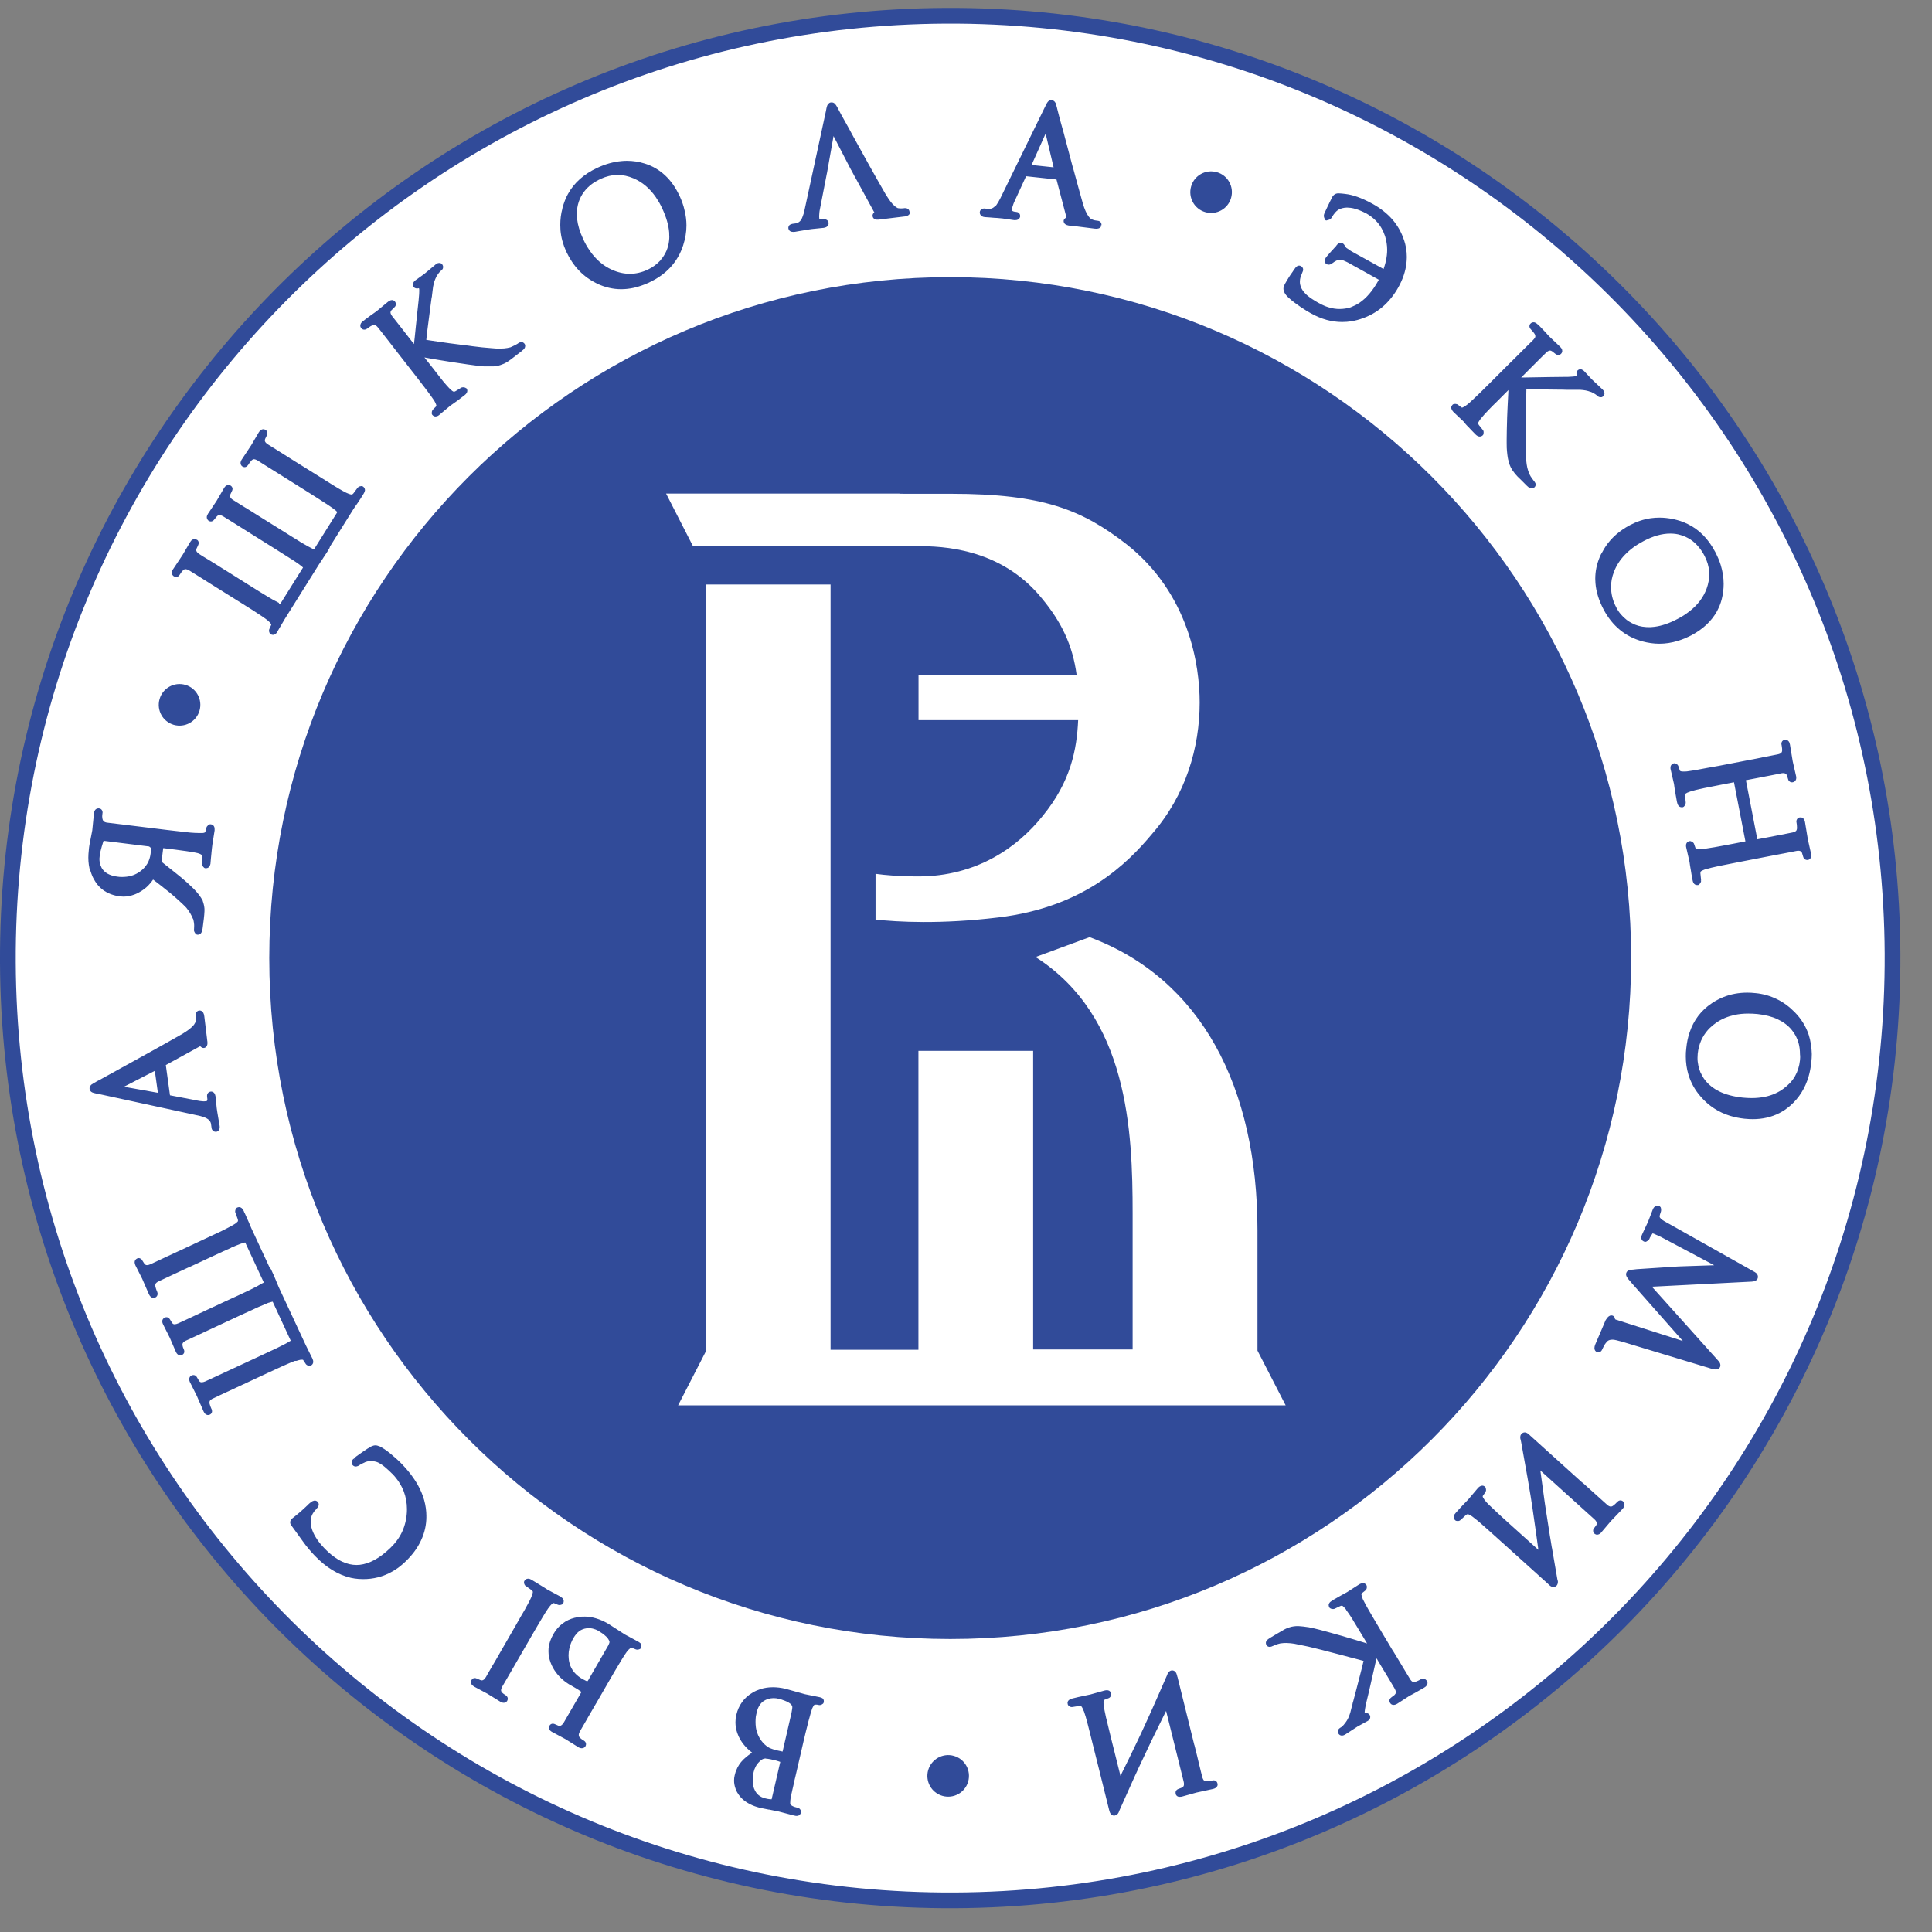<?xml version="1.0" encoding="UTF-8"?> <svg xmlns="http://www.w3.org/2000/svg" width="61" height="61" viewBox="0 0 61 61" fill="none"><rect x="0" y="0" width="61" height="61" fill="#808080" stroke="none"/> <path fill-rule="evenodd" clip-rule="evenodd" d="M30.145 60.249C13.58 60.328 0.08 46.96 0 30.395C-0.079 13.83 13.292 0.33 29.857 0.25C46.422 0.171 59.923 13.539 60.002 30.107C60.078 46.672 46.71 60.17 30.145 60.249Z" fill="#314B99"></path> <path fill-rule="evenodd" clip-rule="evenodd" d="M30.142 59.753C13.85 59.832 0.576 46.684 0.497 30.392C0.42 14.1 13.569 0.826 29.861 0.746C46.153 0.667 59.427 13.818 59.506 30.107C59.583 46.403 46.435 59.677 30.142 59.753Z" fill="white"></path> <path d="M38.421 5.436C38.77 5.536 38.97 5.9 38.87 6.249C38.77 6.598 38.406 6.798 38.057 6.698C37.707 6.598 37.508 6.234 37.608 5.885C37.707 5.536 38.071 5.336 38.421 5.436Z" fill="#314B99"></path> <path d="M30.119 55.44C30.468 55.54 30.668 55.904 30.568 56.253C30.468 56.602 30.104 56.802 29.755 56.702C29.406 56.602 29.206 56.238 29.306 55.889C29.409 55.54 29.773 55.34 30.119 55.44Z" fill="#314B99"></path> <path d="M5.49 18.196C5.487 18.196 5.487 18.193 5.49 18.196C5.487 18.193 5.487 18.193 5.487 18.193L5.49 18.196ZM5.558 18.216C5.572 18.216 5.584 18.213 5.599 18.21C5.605 18.21 5.608 18.208 5.61 18.205C5.631 18.199 5.654 18.175 5.672 18.149C5.69 18.119 5.707 18.093 5.725 18.07C5.743 18.046 5.76 18.026 5.778 18.008C5.798 17.987 5.816 17.976 5.834 17.973H5.836C5.839 17.973 5.842 17.97 5.845 17.97C5.848 17.97 5.851 17.97 5.857 17.97H5.854H5.86H5.863C5.875 17.97 5.889 17.973 5.907 17.979C5.927 17.985 5.954 17.996 5.98 18.014L6.38 18.263C6.465 18.319 6.541 18.363 6.617 18.413C6.702 18.466 6.791 18.522 6.861 18.566C6.864 18.566 6.867 18.569 6.867 18.569L7.58 19.015C7.583 19.015 7.583 19.018 7.586 19.018C7.665 19.068 7.756 19.126 7.865 19.194C7.868 19.194 7.868 19.197 7.871 19.197C7.953 19.25 8.038 19.302 8.12 19.358C8.235 19.432 8.326 19.493 8.385 19.537L8.417 19.561L8.411 19.558C8.423 19.567 8.431 19.576 8.437 19.578C8.437 19.578 8.44 19.581 8.443 19.581C8.47 19.605 8.493 19.625 8.511 19.643C8.528 19.661 8.543 19.678 8.552 19.693C8.558 19.702 8.561 19.708 8.564 19.713C8.564 19.716 8.564 19.719 8.564 19.719C8.564 19.722 8.564 19.725 8.564 19.728L8.508 19.852C8.499 19.866 8.493 19.89 8.493 19.91C8.493 19.913 8.493 19.916 8.493 19.919V19.922C8.496 19.942 8.502 19.963 8.511 19.981L8.517 19.995L8.534 20.016L8.549 20.025C8.569 20.036 8.593 20.045 8.616 20.045C8.616 20.045 8.616 20.045 8.619 20.045C8.658 20.045 8.693 20.025 8.722 19.995C8.728 19.989 8.734 19.981 8.74 19.975C8.746 19.969 8.751 19.96 8.754 19.951L8.757 19.945L8.754 19.951L8.76 19.939L8.992 19.543L10.067 17.826C10.081 17.805 10.108 17.767 10.131 17.729L10.196 17.632C10.196 17.629 10.199 17.629 10.199 17.626C10.237 17.568 10.281 17.503 10.328 17.43L10.357 17.383L10.351 17.389L10.389 17.33C10.398 17.315 10.407 17.298 10.413 17.274L10.419 17.256L10.422 17.251L11.156 16.079C11.17 16.059 11.191 16.026 11.217 15.988L11.291 15.883C11.317 15.842 11.346 15.797 11.379 15.751C11.411 15.701 11.446 15.645 11.484 15.583L11.479 15.592C11.505 15.551 11.517 15.519 11.523 15.486C11.523 15.48 11.523 15.478 11.523 15.472C11.523 15.428 11.499 15.384 11.461 15.363L11.449 15.354L11.426 15.348H11.408C11.393 15.348 11.379 15.351 11.37 15.354H11.367C11.358 15.357 11.349 15.36 11.341 15.363C11.329 15.369 11.32 15.375 11.311 15.381L11.3 15.395C11.302 15.389 11.294 15.395 11.288 15.404L11.159 15.577C11.141 15.598 11.123 15.61 11.114 15.613L11.129 15.61L11.106 15.613H11.1C11.088 15.613 11.068 15.61 11.041 15.601C11.012 15.592 10.977 15.577 10.932 15.557C10.871 15.527 10.789 15.483 10.692 15.425L10.633 15.389L10.569 15.351C10.48 15.296 10.398 15.246 10.325 15.199C10.234 15.143 10.146 15.087 10.067 15.037L9.347 14.588C9.344 14.588 9.344 14.585 9.341 14.585L8.819 14.256L8.467 14.036C8.39 13.989 8.361 13.945 8.361 13.907C8.361 13.904 8.361 13.901 8.361 13.901C8.361 13.895 8.361 13.889 8.364 13.884C8.367 13.875 8.367 13.866 8.373 13.854L8.423 13.752C8.434 13.731 8.443 13.704 8.443 13.678V13.672C8.44 13.628 8.417 13.593 8.382 13.572C8.361 13.561 8.338 13.552 8.314 13.552C8.305 13.552 8.296 13.552 8.288 13.555C8.273 13.558 8.261 13.564 8.247 13.569C8.217 13.587 8.197 13.611 8.176 13.643L8.173 13.646L8.17 13.652L7.932 14.057L7.633 14.509L7.63 14.512C7.61 14.541 7.598 14.573 7.595 14.606C7.595 14.612 7.595 14.617 7.595 14.62C7.595 14.664 7.618 14.706 7.654 14.729C7.674 14.741 7.698 14.75 7.721 14.75C7.736 14.75 7.75 14.747 7.765 14.741C7.794 14.729 7.818 14.706 7.836 14.679C7.862 14.638 7.885 14.603 7.912 14.573L7.927 14.556L7.938 14.544L7.941 14.541L7.944 14.535C7.953 14.527 7.968 14.515 7.979 14.509C7.991 14.503 8.003 14.5 8.018 14.5L8.023 14.488V14.5C8.035 14.5 8.05 14.503 8.067 14.509C8.088 14.515 8.114 14.529 8.141 14.544L8.302 14.647L8.564 14.811L9.066 15.125L9.741 15.548C9.849 15.616 9.943 15.674 10.023 15.727C10.102 15.78 10.187 15.833 10.278 15.892C10.354 15.941 10.422 15.985 10.475 16.024C10.527 16.059 10.563 16.088 10.583 16.106L10.574 16.094C10.616 16.132 10.639 16.153 10.648 16.165L10.645 16.173C10.645 16.173 10.645 16.176 10.642 16.179C10.642 16.179 10.642 16.179 10.642 16.182C10.642 16.185 10.639 16.185 10.639 16.188L9.92 17.336C9.92 17.339 9.917 17.339 9.917 17.342C9.917 17.345 9.914 17.345 9.914 17.348C9.908 17.345 9.902 17.342 9.893 17.339L9.882 17.333L9.867 17.324C9.864 17.324 9.864 17.321 9.861 17.321L9.855 17.318C9.785 17.283 9.697 17.236 9.597 17.177C9.582 17.168 9.565 17.157 9.535 17.142L9.471 17.104H9.474C9.386 17.048 9.303 16.998 9.227 16.951C9.159 16.91 9.071 16.854 8.969 16.79L8.249 16.341C8.129 16.264 7.994 16.182 7.836 16.082L7.721 16.012C7.539 15.897 7.436 15.833 7.392 15.806L7.369 15.792H7.366C7.293 15.745 7.263 15.701 7.263 15.665L7.254 15.66H7.26C7.26 15.654 7.26 15.648 7.263 15.642C7.266 15.633 7.266 15.624 7.272 15.613L7.322 15.507C7.334 15.486 7.342 15.463 7.342 15.437C7.342 15.434 7.342 15.431 7.342 15.428C7.339 15.389 7.316 15.354 7.284 15.334C7.275 15.328 7.263 15.322 7.254 15.319L7.24 15.316C7.24 15.313 7.225 15.313 7.213 15.313C7.187 15.313 7.163 15.322 7.143 15.334C7.116 15.351 7.093 15.375 7.075 15.407L7.072 15.413L6.838 15.815L6.57 16.217L6.567 16.22L6.564 16.223L6.559 16.238C6.544 16.256 6.532 16.285 6.529 16.317C6.529 16.32 6.529 16.326 6.529 16.332C6.529 16.373 6.55 16.411 6.582 16.438L6.588 16.443L6.591 16.446H6.594L6.6 16.449C6.617 16.458 6.635 16.464 6.658 16.464C6.673 16.464 6.688 16.461 6.702 16.455C6.705 16.455 6.708 16.452 6.708 16.452C6.732 16.44 6.755 16.42 6.77 16.396L6.773 16.393V16.396C6.779 16.388 6.785 16.379 6.791 16.373C6.796 16.364 6.805 16.352 6.814 16.341C6.826 16.326 6.835 16.314 6.843 16.308L6.849 16.302L6.852 16.299L6.849 16.302L6.858 16.294C6.882 16.27 6.902 16.261 6.928 16.261C6.958 16.261 7.002 16.276 7.055 16.308L7.246 16.426L7.457 16.558L7.686 16.702L7.938 16.86L8.655 17.309C8.798 17.4 8.931 17.485 9.054 17.562L9.124 17.606L9.192 17.65C9.192 17.65 9.192 17.65 9.195 17.65L9.201 17.653C9.312 17.723 9.397 17.785 9.456 17.826L9.45 17.823C9.468 17.838 9.477 17.844 9.485 17.849C9.491 17.855 9.5 17.861 9.506 17.867H9.509C9.535 17.888 9.556 17.905 9.568 17.917L9.565 17.923L9.562 17.926C9.562 17.926 9.562 17.929 9.559 17.929C9.559 17.929 9.559 17.929 9.559 17.932L8.845 19.074C8.837 19.071 8.825 19.065 8.813 19.059L8.807 19.038L8.798 19.032H8.801H8.804L8.793 19.027C8.743 19.003 8.687 18.974 8.619 18.936C8.552 18.897 8.481 18.856 8.405 18.809C8.332 18.765 8.249 18.712 8.161 18.66C8.1 18.622 8.009 18.566 7.903 18.498C7.9 18.498 7.9 18.495 7.897 18.495L7.231 18.076C7.166 18.034 7.087 17.987 6.999 17.932C6.876 17.852 6.752 17.776 6.688 17.738L6.685 17.735L6.409 17.568C6.356 17.535 6.327 17.515 6.303 17.5L6.28 17.538L6.303 17.5L6.297 17.497C6.224 17.45 6.198 17.406 6.195 17.374C6.195 17.368 6.195 17.368 6.195 17.368C6.195 17.362 6.195 17.356 6.198 17.35C6.198 17.342 6.2 17.33 6.206 17.321L6.256 17.215V17.212C6.268 17.189 6.274 17.166 6.274 17.142C6.274 17.142 6.274 17.139 6.274 17.136C6.271 17.098 6.253 17.063 6.224 17.045H6.221L6.215 17.042C6.192 17.027 6.168 17.019 6.145 17.019C6.121 17.019 6.098 17.027 6.077 17.039H6.074C6.045 17.057 6.024 17.083 6.004 17.116L6.001 17.119L5.763 17.524L5.464 17.973L5.461 17.976C5.44 18.008 5.428 18.04 5.426 18.073C5.426 18.076 5.426 18.084 5.426 18.087C5.426 18.128 5.449 18.169 5.484 18.193C5.511 18.208 5.534 18.216 5.558 18.216ZM10.659 16.17L10.657 16.176L10.659 16.17ZM8.869 19.068L8.878 19.071L8.866 19.068H8.869ZM10.422 17.268C10.422 17.271 10.419 17.271 10.419 17.274L10.422 17.268ZM10.651 16.176C10.654 16.176 10.654 16.176 10.651 16.176V16.176ZM26.153 7.029C26.156 7.032 26.156 7.032 26.153 7.029V7.029ZM28.716 6.683V6.68C28.71 6.642 28.689 6.609 28.66 6.592C28.637 6.577 28.61 6.571 28.584 6.571C28.575 6.571 28.569 6.571 28.56 6.571H28.563H28.554L28.546 6.574C28.537 6.574 28.522 6.577 28.51 6.577C28.496 6.577 28.484 6.58 28.469 6.58C28.466 6.58 28.463 6.58 28.46 6.58C28.452 6.58 28.44 6.58 28.425 6.58H28.422C28.408 6.58 28.387 6.577 28.366 6.574H28.361C28.355 6.574 28.337 6.568 28.32 6.557C28.299 6.545 28.273 6.527 28.243 6.501C28.202 6.466 28.161 6.422 28.117 6.363C28.073 6.304 28.026 6.234 27.976 6.154C27.976 6.154 27.976 6.151 27.973 6.151C27.867 5.969 27.774 5.802 27.691 5.658C27.6 5.497 27.509 5.338 27.424 5.183C27.322 4.998 27.183 4.748 27.013 4.44L26.913 4.258L26.808 4.064C26.72 3.906 26.637 3.756 26.558 3.615L26.511 3.527L26.464 3.439V3.436C26.447 3.404 26.429 3.374 26.414 3.348C26.397 3.322 26.385 3.301 26.37 3.286C26.347 3.26 26.32 3.242 26.288 3.236C26.282 3.234 26.273 3.234 26.265 3.234C26.259 3.234 26.256 3.234 26.256 3.234C26.25 3.234 26.247 3.234 26.238 3.234H26.235C26.206 3.236 26.18 3.251 26.159 3.272C26.144 3.286 26.13 3.307 26.121 3.327C26.109 3.354 26.1 3.389 26.089 3.442V3.451L26.083 3.471V3.48L26.077 3.507L26.083 3.492L26.077 3.509L25.405 6.618C25.384 6.718 25.361 6.797 25.334 6.859C25.331 6.868 25.325 6.879 25.32 6.891C25.317 6.9 25.311 6.909 25.308 6.918C25.305 6.921 25.305 6.923 25.302 6.926C25.275 6.973 25.24 7.006 25.196 7.029C25.187 7.035 25.179 7.038 25.17 7.041L25.187 7.038C25.161 7.044 25.152 7.05 25.143 7.05L25.014 7.067H25.02C24.982 7.073 24.953 7.085 24.932 7.103C24.906 7.126 24.891 7.161 24.891 7.194C24.891 7.199 24.891 7.208 24.891 7.211V7.205C24.897 7.264 24.941 7.308 24.991 7.317C25.008 7.32 25.026 7.323 25.047 7.323C25.064 7.323 25.082 7.323 25.099 7.32L25.234 7.296L25.375 7.273H25.369C25.431 7.264 25.478 7.255 25.513 7.249C25.551 7.243 25.59 7.238 25.631 7.232L26.006 7.194C26.068 7.185 26.115 7.164 26.141 7.12C26.15 7.108 26.153 7.094 26.159 7.082C26.162 7.07 26.162 7.061 26.162 7.05V7.044V7.035V7.029C26.153 6.985 26.127 6.95 26.089 6.935C26.071 6.926 26.05 6.923 26.03 6.923C26.024 6.923 26.018 6.923 26.012 6.923H26.006L25.956 6.929C25.945 6.929 25.939 6.929 25.93 6.929C25.918 6.929 25.907 6.929 25.898 6.926C25.895 6.926 25.892 6.923 25.889 6.923L25.886 6.921H25.883H25.88C25.874 6.918 25.871 6.915 25.871 6.915C25.871 6.915 25.868 6.909 25.868 6.903C25.866 6.879 25.863 6.856 25.863 6.827C25.863 6.791 25.866 6.753 25.871 6.709C25.871 6.697 25.874 6.68 25.877 6.662C25.88 6.645 25.883 6.627 25.886 6.612L25.883 6.624L25.889 6.606V6.598L26.109 5.467V5.473L26.318 4.296L26.869 5.359L26.878 5.371L26.99 5.582L26.987 5.573L27.597 6.692L27.6 6.695C27.6 6.697 27.603 6.7 27.603 6.7C27.603 6.703 27.603 6.706 27.606 6.706C27.597 6.712 27.589 6.721 27.58 6.73C27.559 6.753 27.55 6.783 27.55 6.809C27.55 6.818 27.55 6.824 27.553 6.83C27.553 6.83 27.553 6.83 27.553 6.832C27.562 6.894 27.621 6.932 27.68 6.935C27.688 6.935 27.7 6.935 27.709 6.935C27.738 6.935 27.771 6.932 27.809 6.926L28.557 6.835H28.566C28.622 6.827 28.675 6.809 28.707 6.771C28.716 6.759 28.725 6.744 28.73 6.733C28.733 6.718 28.736 6.706 28.736 6.692V6.686L28.716 6.683ZM25.311 6.909L25.305 6.921L25.311 6.909C25.311 6.912 25.311 6.912 25.311 6.909ZM25.992 6.929H25.998H25.992ZM27.559 6.736C27.562 6.733 27.562 6.733 27.562 6.733L27.559 6.736ZM18.97 5.641C18.97 5.638 18.97 5.638 18.97 5.641C18.967 5.641 18.967 5.641 18.97 5.641ZM21.547 6.407C21.521 6.333 21.492 6.26 21.459 6.19L21.456 6.187C21.336 5.925 21.183 5.708 21.001 5.538C20.819 5.368 20.605 5.241 20.361 5.165C20.177 5.106 19.986 5.077 19.792 5.077C19.733 5.077 19.674 5.08 19.619 5.086C19.366 5.109 19.111 5.18 18.85 5.303C18.436 5.497 18.128 5.77 17.934 6.122C17.896 6.19 17.86 6.263 17.834 6.336C17.805 6.41 17.781 6.486 17.758 6.568V6.58C17.711 6.75 17.69 6.926 17.69 7.103C17.69 7.158 17.693 7.214 17.696 7.27C17.716 7.499 17.778 7.722 17.878 7.942C17.987 8.174 18.122 8.377 18.286 8.547C18.45 8.717 18.641 8.852 18.858 8.958C19.102 9.072 19.355 9.131 19.613 9.131C19.745 9.131 19.877 9.116 20.012 9.087C20.088 9.069 20.168 9.049 20.247 9.019C20.326 8.993 20.405 8.961 20.488 8.923L20.499 8.917C20.769 8.79 20.992 8.632 21.172 8.435C21.351 8.239 21.486 8.007 21.571 7.742C21.638 7.534 21.674 7.326 21.674 7.117C21.674 6.956 21.653 6.794 21.612 6.633C21.594 6.551 21.574 6.48 21.547 6.407ZM21.133 7.467C21.133 7.508 21.131 7.549 21.125 7.593V7.596V7.602C21.113 7.713 21.084 7.822 21.04 7.924C20.995 8.024 20.937 8.121 20.858 8.209L20.849 8.224C20.802 8.274 20.74 8.333 20.673 8.382C20.605 8.432 20.532 8.476 20.455 8.512C20.267 8.6 20.08 8.644 19.892 8.644C19.892 8.644 19.892 8.644 19.889 8.644H19.886C19.701 8.644 19.513 8.603 19.322 8.517C19.046 8.394 18.811 8.192 18.618 7.91C18.579 7.854 18.544 7.795 18.509 7.737C18.477 7.678 18.442 7.613 18.409 7.543V7.54C18.306 7.317 18.242 7.105 18.221 6.912C18.215 6.859 18.213 6.806 18.213 6.756C18.213 6.621 18.233 6.492 18.274 6.369C18.351 6.143 18.491 5.955 18.694 5.805C18.735 5.776 18.776 5.746 18.823 5.723C18.867 5.696 18.914 5.673 18.967 5.647L18.958 5.649C18.961 5.649 18.964 5.647 18.967 5.647C19.143 5.567 19.313 5.526 19.481 5.523C19.487 5.523 19.49 5.523 19.498 5.523C19.666 5.523 19.833 5.558 20.006 5.632C20.279 5.749 20.511 5.943 20.705 6.222C20.743 6.278 20.778 6.336 20.814 6.395C20.849 6.457 20.881 6.521 20.913 6.589C21.037 6.859 21.11 7.108 21.128 7.337C21.131 7.376 21.131 7.411 21.131 7.446C21.133 7.452 21.133 7.458 21.133 7.467ZM14.716 12.257L14.693 12.243L14.678 12.237C14.658 12.231 14.64 12.228 14.62 12.228C14.593 12.228 14.567 12.234 14.546 12.251L14.388 12.348C14.364 12.363 14.344 12.369 14.332 12.366H14.326H14.323H14.32C14.303 12.36 14.27 12.339 14.232 12.304C14.223 12.296 14.214 12.287 14.209 12.281C14.2 12.275 14.194 12.266 14.185 12.257L14.182 12.254C14.179 12.251 14.179 12.251 14.176 12.248C14.129 12.199 14.071 12.134 14 12.049L13.956 11.993C13.936 11.967 13.921 11.949 13.909 11.934C13.853 11.864 13.795 11.791 13.733 11.708L13.545 11.468L13.401 11.286C13.46 11.297 13.525 11.309 13.595 11.321C13.771 11.353 13.997 11.388 14.27 11.432C14.655 11.491 14.937 11.532 15.116 11.553C15.148 11.556 15.18 11.559 15.213 11.562C15.242 11.565 15.268 11.565 15.286 11.568H15.289H15.303H15.306C15.348 11.568 15.386 11.568 15.421 11.568C15.45 11.568 15.477 11.568 15.5 11.568H15.538H15.571H15.568H15.585C15.665 11.562 15.738 11.547 15.808 11.523C15.879 11.5 15.946 11.471 16.008 11.43C16.017 11.424 16.029 11.418 16.043 11.409C16.055 11.4 16.07 11.391 16.084 11.38C16.102 11.368 16.117 11.356 16.131 11.347C16.146 11.336 16.164 11.324 16.181 11.309L16.287 11.227L16.478 11.08C16.481 11.08 16.481 11.077 16.484 11.077L16.492 11.063C16.516 11.051 16.542 11.024 16.56 10.998C16.575 10.975 16.583 10.948 16.583 10.922C16.583 10.895 16.575 10.869 16.557 10.848L16.554 10.845C16.531 10.819 16.498 10.798 16.463 10.801C16.451 10.801 16.442 10.801 16.431 10.804C16.404 10.81 16.378 10.825 16.352 10.845L16.349 10.848C16.349 10.848 16.34 10.854 16.325 10.863C16.31 10.872 16.287 10.886 16.255 10.901C16.216 10.922 16.181 10.936 16.149 10.951L16.128 10.96C16.125 10.96 16.125 10.96 16.125 10.963L16.117 10.966H16.114C16.052 10.983 15.985 10.995 15.917 11.001C15.87 11.004 15.826 11.007 15.779 11.007C15.756 11.007 15.729 11.007 15.703 11.007H15.7C15.676 11.007 15.623 11.001 15.544 10.995H15.541C15.471 10.989 15.371 10.98 15.245 10.969C15.242 10.969 15.239 10.969 15.239 10.969C15.183 10.963 15.075 10.951 14.916 10.931L14.81 10.916L14.693 10.901H14.687H14.681C14.485 10.875 14.32 10.854 14.176 10.836C14.041 10.819 13.941 10.804 13.877 10.793H13.874C13.686 10.766 13.548 10.745 13.46 10.731C13.466 10.678 13.472 10.602 13.483 10.508C13.504 10.34 13.533 10.12 13.569 9.844V9.838C13.589 9.68 13.607 9.548 13.621 9.448L13.627 9.401C13.627 9.398 13.627 9.398 13.63 9.395L13.639 9.348C13.639 9.345 13.639 9.345 13.639 9.342V9.339V9.336C13.648 9.269 13.654 9.219 13.66 9.166L13.674 9.055C13.686 8.993 13.701 8.937 13.715 8.884C13.733 8.832 13.754 8.785 13.777 8.738L13.783 8.726C13.812 8.673 13.85 8.62 13.886 8.582C13.892 8.576 13.9 8.567 13.906 8.562C13.912 8.556 13.921 8.55 13.927 8.544H13.93C13.956 8.523 13.977 8.497 13.986 8.468C13.988 8.456 13.991 8.441 13.991 8.429C13.991 8.4 13.98 8.374 13.965 8.35L13.962 8.347L13.965 8.35L13.947 8.335C13.938 8.318 13.903 8.3 13.868 8.303C13.856 8.303 13.848 8.303 13.836 8.306C13.806 8.312 13.78 8.33 13.751 8.35L13.748 8.353H13.751L13.748 8.356L13.395 8.65L13.105 8.858L13.102 8.861L13.099 8.864L13.096 8.867C13.075 8.884 13.058 8.908 13.046 8.934L13.043 8.94C13.037 8.952 13.034 8.97 13.034 8.984C13.034 9.011 13.043 9.04 13.061 9.061C13.084 9.09 13.122 9.107 13.161 9.107H13.164H13.172C13.19 9.107 13.208 9.105 13.225 9.099C13.225 9.102 13.228 9.105 13.231 9.107C13.231 9.105 13.231 9.11 13.234 9.128C13.234 9.137 13.237 9.143 13.237 9.146V9.143C13.237 9.152 13.237 9.157 13.237 9.166V9.163V9.172C13.237 9.178 13.237 9.187 13.237 9.193C13.237 9.216 13.237 9.248 13.234 9.284C13.231 9.334 13.225 9.392 13.219 9.46C13.219 9.463 13.219 9.466 13.219 9.466L13.172 9.897L13.164 9.973V9.976V9.982L13.128 10.323L13.093 10.666C13.084 10.74 13.078 10.807 13.07 10.863L13.031 10.813L12.94 10.696L12.65 10.323L12.647 10.32C12.538 10.179 12.462 10.082 12.421 10.032L12.4 10.006L12.392 9.994V9.997L12.386 9.988C12.35 9.941 12.333 9.9 12.33 9.871C12.33 9.865 12.33 9.865 12.33 9.865C12.33 9.841 12.339 9.818 12.365 9.789L12.447 9.709C12.471 9.689 12.488 9.665 12.497 9.636V9.633C12.5 9.624 12.5 9.612 12.5 9.601C12.5 9.574 12.491 9.548 12.474 9.527C12.474 9.527 12.474 9.527 12.474 9.524C12.45 9.495 12.415 9.474 12.377 9.474C12.35 9.474 12.327 9.483 12.303 9.495C12.295 9.498 12.289 9.504 12.28 9.51C12.271 9.516 12.262 9.521 12.257 9.524H12.254L12.248 9.53L11.889 9.827C11.828 9.868 11.775 9.909 11.716 9.95L11.707 9.956C11.658 9.991 11.602 10.032 11.537 10.082L11.499 10.111L11.514 10.103L11.458 10.141L11.455 10.144C11.426 10.167 11.402 10.194 11.39 10.223C11.382 10.241 11.376 10.261 11.376 10.282C11.376 10.311 11.387 10.338 11.402 10.358L11.405 10.361C11.429 10.39 11.464 10.411 11.502 10.408H11.505C11.537 10.408 11.567 10.393 11.593 10.376C11.619 10.355 11.646 10.338 11.669 10.32C11.693 10.305 11.716 10.29 11.743 10.279V10.264C11.76 10.255 11.781 10.252 11.799 10.252H11.804C11.807 10.252 11.81 10.252 11.813 10.252C11.816 10.252 11.819 10.252 11.825 10.255H11.828H11.831C11.848 10.261 11.869 10.273 11.895 10.299C11.898 10.302 11.904 10.308 11.913 10.317C11.916 10.32 11.922 10.329 11.931 10.338C11.931 10.338 11.931 10.34 11.934 10.34L11.937 10.343L12.069 10.511L12.224 10.71L12.227 10.707L12.224 10.71L12.254 10.748L12.573 11.159L13.093 11.826C13.193 11.955 13.29 12.078 13.381 12.201C13.381 12.204 13.384 12.204 13.384 12.204L13.428 12.26C13.428 12.263 13.431 12.263 13.431 12.266L13.481 12.331C13.563 12.442 13.627 12.527 13.668 12.589L13.692 12.624L13.71 12.651L13.715 12.659C13.736 12.695 13.754 12.73 13.765 12.762L13.762 12.748C13.768 12.768 13.768 12.774 13.771 12.78C13.774 12.786 13.774 12.792 13.774 12.794V12.786L13.777 12.797C13.777 12.8 13.777 12.809 13.777 12.812C13.777 12.818 13.777 12.824 13.774 12.824V12.827L13.771 12.83L13.768 12.833L13.674 12.927C13.66 12.941 13.645 12.962 13.639 12.985C13.636 12.997 13.633 13.012 13.633 13.026V13.029V13.038V13.041V13.047V13.065L13.642 13.088L13.651 13.1C13.674 13.129 13.71 13.15 13.748 13.15C13.748 13.15 13.748 13.15 13.751 13.15C13.774 13.15 13.8 13.141 13.824 13.132C13.833 13.129 13.842 13.123 13.848 13.117C13.856 13.111 13.862 13.109 13.871 13.1L13.865 13.103L13.874 13.097L13.877 13.094L14.229 12.8L14.273 12.771C14.314 12.742 14.358 12.709 14.414 12.671C14.449 12.648 14.487 12.618 14.531 12.583C14.575 12.548 14.623 12.513 14.672 12.475C14.702 12.451 14.725 12.428 14.74 12.398C14.749 12.378 14.755 12.36 14.755 12.337C14.755 12.307 14.743 12.281 14.728 12.26L14.716 12.257ZM13.225 9.087H13.231C13.228 9.087 13.225 9.087 13.225 9.087ZM12.468 9.51C12.471 9.513 12.471 9.513 12.471 9.513L12.468 9.51ZM13.037 8.925C13.04 8.925 13.04 8.925 13.037 8.925L13.046 8.911L13.037 8.925ZM6.653 27.264V27.267V27.264ZM2.86 27.504C2.875 27.554 2.886 27.595 2.904 27.634C2.919 27.672 2.936 27.71 2.957 27.748V27.751L2.966 27.76C3.042 27.91 3.156 28.036 3.297 28.13C3.438 28.221 3.603 28.279 3.793 28.303C3.829 28.306 3.864 28.309 3.899 28.309C4.011 28.309 4.122 28.288 4.234 28.247C4.263 28.238 4.289 28.224 4.319 28.212C4.348 28.197 4.378 28.183 4.404 28.168L4.407 28.165C4.51 28.109 4.604 28.039 4.683 27.956C4.739 27.901 4.789 27.839 4.833 27.771C4.909 27.827 4.988 27.889 5.067 27.951C5.173 28.033 5.276 28.115 5.376 28.197C5.475 28.282 5.569 28.361 5.652 28.438C5.737 28.514 5.813 28.588 5.881 28.658C5.93 28.717 5.972 28.778 6.007 28.837C6.042 28.896 6.068 28.952 6.089 29.004L6.101 29.022C6.107 29.048 6.118 29.093 6.124 29.139C6.124 29.151 6.127 29.16 6.127 29.169C6.127 29.178 6.127 29.186 6.13 29.198V29.219C6.13 29.23 6.13 29.242 6.13 29.251C6.13 29.283 6.13 29.307 6.127 29.327V29.339V29.342L6.124 29.348V29.36C6.121 29.363 6.124 29.368 6.124 29.368C6.124 29.389 6.13 29.412 6.142 29.43C6.148 29.445 6.159 29.459 6.171 29.474L6.186 29.492L6.215 29.509L6.239 29.512H6.242L6.247 29.509V29.512H6.25C6.3 29.512 6.344 29.48 6.365 29.433C6.38 29.404 6.388 29.368 6.394 29.327L6.391 29.339L6.397 29.316L6.435 29.016C6.447 28.919 6.453 28.837 6.456 28.77C6.456 28.761 6.456 28.752 6.456 28.743C6.456 28.74 6.456 28.734 6.456 28.731C6.456 28.717 6.456 28.705 6.456 28.696V28.699V28.693C6.453 28.652 6.447 28.614 6.438 28.573C6.429 28.532 6.418 28.494 6.403 28.453L6.397 28.429C6.368 28.373 6.327 28.315 6.283 28.253C6.236 28.194 6.183 28.133 6.121 28.068C6.074 28.021 6.016 27.965 5.942 27.898C5.869 27.833 5.784 27.757 5.684 27.675L5.681 27.672L5.1 27.208L5.153 26.779L5.208 26.785C5.335 26.8 5.446 26.814 5.54 26.826C5.64 26.838 5.74 26.853 5.839 26.867H5.845C5.972 26.885 6.077 26.903 6.154 26.917C6.168 26.92 6.18 26.923 6.195 26.926L6.224 26.932H6.227C6.259 26.941 6.289 26.95 6.312 26.961C6.336 26.97 6.353 26.982 6.365 26.991C6.374 26.997 6.377 27.002 6.382 27.011C6.385 27.02 6.391 27.035 6.391 27.055L6.382 27.27V27.272C6.38 27.272 6.382 27.278 6.382 27.278C6.382 27.302 6.388 27.325 6.4 27.343C6.4 27.346 6.403 27.346 6.403 27.349C6.412 27.363 6.424 27.378 6.438 27.39L6.45 27.402L6.476 27.413H6.494H6.5L6.506 27.39V27.413C6.55 27.413 6.591 27.393 6.614 27.355L6.617 27.349C6.632 27.328 6.641 27.296 6.647 27.261V27.255V27.246L6.661 27.087L6.676 26.938V26.935V26.932C6.682 26.882 6.685 26.832 6.691 26.785C6.697 26.738 6.7 26.7 6.705 26.668L6.776 26.221V26.219V26.207V26.201C6.776 26.195 6.776 26.186 6.776 26.177C6.776 26.154 6.773 26.134 6.767 26.113C6.752 26.069 6.714 26.034 6.667 26.028H6.664H6.661L6.644 26.025L6.617 26.028L6.603 26.037C6.585 26.045 6.567 26.057 6.553 26.072L6.564 26.063C6.535 26.089 6.52 26.113 6.518 26.136L6.482 26.268C6.479 26.277 6.473 26.283 6.456 26.289C6.45 26.292 6.447 26.292 6.441 26.295L6.453 26.292C6.438 26.295 6.432 26.295 6.424 26.298H6.427C6.415 26.298 6.409 26.301 6.4 26.301H6.385H6.368C6.341 26.301 6.309 26.301 6.271 26.301C6.265 26.301 6.262 26.301 6.256 26.301C6.236 26.301 6.209 26.301 6.18 26.298H6.154C6.109 26.295 6.065 26.292 6.018 26.289C5.972 26.286 5.916 26.28 5.851 26.271C5.763 26.263 5.669 26.251 5.566 26.239C5.472 26.227 5.373 26.216 5.264 26.204L4.425 26.101C4.295 26.084 4.137 26.066 3.949 26.043L3.808 26.025H3.802L3.391 25.975C3.333 25.969 3.294 25.951 3.271 25.928C3.25 25.907 3.236 25.872 3.23 25.822V25.819C3.227 25.811 3.227 25.796 3.227 25.781C3.227 25.775 3.227 25.77 3.227 25.761C3.227 25.737 3.23 25.708 3.236 25.673V25.675C3.236 25.661 3.236 25.658 3.239 25.652C3.239 25.629 3.233 25.605 3.221 25.584C3.203 25.552 3.171 25.529 3.133 25.523H3.127L3.121 25.567L3.124 25.523H3.121H3.118C3.115 25.523 3.112 25.523 3.109 25.523C3.106 25.523 3.106 25.523 3.106 25.523C3.062 25.523 3.021 25.546 2.998 25.582C2.983 25.605 2.974 25.634 2.968 25.667L2.966 25.678V25.684L2.913 26.219C2.886 26.351 2.869 26.433 2.857 26.506L2.845 26.562V26.568V26.565C2.845 26.565 2.845 26.568 2.845 26.571C2.828 26.65 2.816 26.715 2.81 26.77V26.776L2.807 26.803V26.812L2.804 26.835V26.838V26.841C2.795 26.923 2.789 27.002 2.789 27.079C2.789 27.234 2.81 27.381 2.851 27.519L2.86 27.504ZM3.151 26.997V26.991C3.153 26.967 3.159 26.932 3.171 26.888C3.183 26.844 3.195 26.791 3.212 26.732C3.23 26.674 3.244 26.624 3.256 26.588C3.262 26.571 3.268 26.559 3.271 26.547L4.709 26.726C4.727 26.738 4.742 26.75 4.75 26.759C4.759 26.767 4.759 26.77 4.762 26.77C4.765 26.779 4.765 26.794 4.765 26.817C4.765 26.823 4.765 26.826 4.765 26.829C4.765 26.858 4.762 26.9 4.756 26.947C4.742 27.067 4.706 27.176 4.651 27.27C4.595 27.363 4.518 27.446 4.422 27.516C4.281 27.619 4.122 27.675 3.94 27.686C3.917 27.686 3.893 27.689 3.87 27.689C3.858 27.689 3.843 27.689 3.832 27.689C3.796 27.689 3.755 27.686 3.714 27.68C3.585 27.666 3.479 27.631 3.394 27.584C3.312 27.537 3.253 27.478 3.209 27.402C3.18 27.346 3.159 27.287 3.148 27.223C3.142 27.187 3.139 27.149 3.139 27.111C3.145 27.073 3.145 27.035 3.151 26.997ZM3.25 25.667V25.673V25.667ZM2.986 25.673C2.986 25.67 2.989 25.67 2.989 25.667L2.992 25.661L2.986 25.673ZM6.233 35.216C6.236 35.216 6.236 35.216 6.239 35.216C6.306 35.231 6.362 35.245 6.412 35.263C6.459 35.278 6.5 35.295 6.529 35.313C6.582 35.342 6.617 35.377 6.641 35.421C6.644 35.43 6.65 35.439 6.653 35.448C6.655 35.457 6.658 35.465 6.661 35.477L6.679 35.606V35.609V35.615C6.682 35.642 6.694 35.668 6.714 35.691C6.735 35.715 6.77 35.733 6.802 35.733C6.802 35.733 6.802 35.733 6.805 35.733C6.808 35.733 6.814 35.733 6.82 35.733H6.826H6.823H6.829H6.832H6.835C6.884 35.724 6.923 35.683 6.931 35.636C6.937 35.618 6.937 35.6 6.937 35.58C6.937 35.565 6.937 35.551 6.934 35.536L6.928 35.521L6.931 35.527C6.926 35.492 6.917 35.445 6.908 35.392L6.884 35.251C6.876 35.198 6.867 35.151 6.861 35.113C6.855 35.075 6.849 35.031 6.843 34.99L6.805 34.62V34.617C6.799 34.579 6.788 34.547 6.77 34.52C6.747 34.485 6.705 34.464 6.667 34.464C6.661 34.464 6.653 34.464 6.644 34.467C6.597 34.473 6.559 34.508 6.544 34.553C6.538 34.567 6.538 34.585 6.538 34.599C6.538 34.605 6.538 34.608 6.538 34.608C6.538 34.608 6.538 34.617 6.538 34.623V34.629L6.544 34.673C6.544 34.688 6.547 34.693 6.547 34.702C6.547 34.708 6.547 34.714 6.547 34.72C6.544 34.729 6.541 34.74 6.538 34.749C6.538 34.752 6.535 34.752 6.535 34.755C6.529 34.764 6.529 34.764 6.526 34.764L6.52 34.767H6.515H6.518C6.494 34.77 6.468 34.773 6.438 34.773C6.421 34.773 6.403 34.773 6.388 34.77C6.338 34.767 6.283 34.758 6.221 34.746H6.227L5.367 34.582L5.235 33.628L6.309 33.038L6.312 33.035H6.321H6.324L6.33 33.041C6.344 33.055 6.359 33.067 6.374 33.076L6.377 33.079L6.382 33.082H6.385L6.397 33.085H6.4H6.403C6.415 33.088 6.421 33.088 6.429 33.088C6.432 33.088 6.435 33.088 6.438 33.088H6.441C6.518 33.076 6.553 33.005 6.55 32.929C6.55 32.926 6.55 32.92 6.55 32.914C6.55 32.903 6.55 32.891 6.547 32.879C6.547 32.867 6.544 32.853 6.541 32.841V32.832L6.45 32.084C6.444 32.04 6.435 32.005 6.418 31.975C6.394 31.934 6.353 31.905 6.306 31.905C6.3 31.905 6.291 31.905 6.286 31.908C6.23 31.913 6.186 31.96 6.18 32.016V32.022C6.18 32.022 6.177 32.031 6.177 32.04C6.177 32.043 6.177 32.046 6.177 32.046C6.177 32.051 6.177 32.054 6.177 32.06V32.057V32.066L6.18 32.072C6.18 32.081 6.183 32.096 6.183 32.107C6.183 32.119 6.186 32.134 6.186 32.148C6.186 32.154 6.186 32.157 6.186 32.157C6.186 32.166 6.186 32.178 6.183 32.192C6.183 32.21 6.18 32.23 6.177 32.251C6.174 32.269 6.162 32.298 6.139 32.33C6.139 32.33 6.136 32.333 6.136 32.336C6.133 32.342 6.127 32.348 6.124 32.354C6.118 32.36 6.112 32.368 6.107 32.374L6.104 32.377C6.068 32.418 6.024 32.459 5.966 32.504C5.907 32.548 5.834 32.597 5.751 32.647C5.599 32.735 5.434 32.829 5.258 32.926C5.085 33.023 4.926 33.111 4.78 33.193C4.592 33.299 4.345 33.434 4.037 33.604L3.855 33.704L3.664 33.81C3.503 33.901 3.353 33.983 3.212 34.059L3.124 34.106L3.036 34.153L3.033 34.156C2.998 34.174 2.968 34.191 2.945 34.206C2.919 34.221 2.901 34.236 2.883 34.247C2.86 34.268 2.839 34.297 2.831 34.327V34.329C2.831 34.332 2.828 34.341 2.828 34.347V34.35C2.828 34.35 2.828 34.359 2.828 34.362C2.828 34.365 2.828 34.365 2.828 34.37V34.373V34.376V34.382C2.831 34.409 2.845 34.435 2.863 34.456C2.877 34.47 2.898 34.485 2.919 34.494C2.945 34.505 2.983 34.514 3.036 34.526H3.048L3.068 34.532L3.104 34.538H3.112H3.106L6.233 35.216ZM4.888 33.81L4.985 34.503L3.914 34.312L4.888 33.81ZM5.74 42.792H5.737C5.737 42.792 5.737 42.792 5.734 42.792H5.74ZM4.43 39.74C4.433 39.742 4.433 39.742 4.43 39.74C4.433 39.74 4.433 39.74 4.433 39.742L4.43 39.74ZM9.356 42.969L9.341 42.972C9.365 42.966 9.377 42.963 9.386 42.96L9.403 42.948L9.386 42.96C9.409 42.954 9.43 42.945 9.45 42.942L9.474 42.936L9.491 42.933H9.494C9.509 42.931 9.526 42.931 9.538 42.931C9.556 42.931 9.565 42.933 9.568 42.936L9.573 42.939V42.942L9.647 43.054C9.661 43.08 9.688 43.104 9.723 43.115L9.738 43.118L9.747 43.121H9.752H9.758H9.755L9.776 43.124L9.799 43.121L9.814 43.115C9.829 43.109 9.841 43.101 9.849 43.092C9.876 43.068 9.89 43.033 9.89 42.998L9.864 42.995H9.89C9.89 42.969 9.885 42.945 9.873 42.919V42.916C9.873 42.913 9.867 42.904 9.867 42.898L9.861 42.889L9.656 42.475L8.801 40.641C8.781 40.591 8.76 40.544 8.74 40.494L8.725 40.459L8.71 40.423V40.421C8.693 40.38 8.672 40.33 8.649 40.277C8.622 40.218 8.596 40.159 8.567 40.098V40.095C8.558 40.077 8.546 40.059 8.531 40.042L8.528 40.039L8.522 40.033L8.52 40.03L8.514 40.024L7.932 38.771C7.912 38.724 7.897 38.686 7.88 38.648L7.841 38.557V38.559L7.839 38.554C7.812 38.495 7.78 38.422 7.742 38.336L7.718 38.286L7.709 38.272L7.698 38.239C7.698 38.237 7.698 38.237 7.695 38.234C7.695 38.231 7.692 38.231 7.692 38.228C7.674 38.193 7.657 38.166 7.633 38.146L7.624 38.14C7.607 38.125 7.58 38.113 7.551 38.113C7.53 38.113 7.513 38.119 7.495 38.125L7.48 38.131L7.46 38.148L7.451 38.163C7.439 38.181 7.43 38.201 7.428 38.222C7.425 38.231 7.425 38.239 7.425 38.248C7.425 38.266 7.428 38.283 7.436 38.298L7.507 38.495C7.513 38.513 7.513 38.527 7.513 38.539C7.513 38.545 7.513 38.551 7.513 38.554V38.559C7.513 38.556 7.513 38.559 7.51 38.559L7.507 38.565C7.501 38.574 7.486 38.589 7.466 38.606C7.442 38.627 7.41 38.648 7.369 38.671L7.36 38.677C7.31 38.706 7.231 38.75 7.128 38.8C7.128 38.8 7.125 38.8 7.125 38.803L7.072 38.83C7.069 38.83 7.069 38.83 7.066 38.833L7.002 38.865C6.917 38.906 6.829 38.947 6.741 38.988C6.653 39.029 6.562 39.073 6.465 39.117L5.699 39.475C5.613 39.514 5.475 39.578 5.317 39.651L5.135 39.737L4.871 39.86L4.759 39.913C4.712 39.933 4.674 39.945 4.645 39.945C4.624 39.945 4.609 39.942 4.595 39.933C4.589 39.93 4.583 39.925 4.574 39.919C4.568 39.913 4.562 39.907 4.557 39.898L4.495 39.801C4.483 39.778 4.466 39.754 4.439 39.74C4.419 39.728 4.398 39.722 4.38 39.722C4.363 39.722 4.345 39.728 4.331 39.734C4.281 39.757 4.251 39.804 4.251 39.851V39.854C4.251 39.886 4.26 39.916 4.275 39.951L4.489 40.374L4.703 40.867C4.721 40.902 4.739 40.928 4.762 40.949L4.765 40.952L4.762 40.949C4.789 40.969 4.818 40.981 4.847 40.981C4.865 40.981 4.882 40.978 4.9 40.969L4.903 40.967C4.944 40.949 4.976 40.905 4.976 40.855C4.976 40.849 4.976 40.846 4.976 40.84C4.976 40.832 4.973 40.823 4.971 40.814C4.968 40.808 4.968 40.802 4.965 40.793V40.791L4.962 40.785C4.944 40.746 4.929 40.705 4.918 40.667V40.664L4.912 40.644L4.906 40.62C4.903 40.608 4.903 40.597 4.903 40.585C4.903 40.573 4.906 40.564 4.906 40.556L4.909 40.544C4.909 40.553 4.909 40.547 4.912 40.544C4.912 40.544 4.912 40.541 4.915 40.538V40.535C4.915 40.535 4.915 40.535 4.915 40.532V40.529C4.921 40.52 4.929 40.509 4.947 40.494C4.965 40.479 4.988 40.465 5.017 40.453L5.472 40.239C5.657 40.154 5.781 40.095 5.916 40.033L6.007 39.992H6.01L6.729 39.657C6.835 39.608 6.937 39.56 7.031 39.517C7.134 39.469 7.225 39.428 7.307 39.393L7.29 39.396C7.43 39.337 7.527 39.296 7.592 39.273C7.601 39.27 7.612 39.267 7.627 39.261C7.636 39.258 7.648 39.255 7.654 39.252C7.686 39.243 7.709 39.235 7.727 39.232C7.733 39.232 7.736 39.229 7.739 39.229C7.742 39.232 7.745 39.235 7.748 39.24V39.243L8.323 40.479V40.482C8.326 40.485 8.326 40.491 8.329 40.494C8.323 40.497 8.317 40.503 8.308 40.506L8.296 40.512L8.279 40.52L8.273 40.523C8.223 40.553 8.167 40.585 8.103 40.62C8.041 40.653 7.965 40.691 7.88 40.732C7.748 40.793 7.621 40.852 7.501 40.911L7.425 40.946L7.345 40.981L7.339 40.984L6.576 41.339L6.324 41.457L6.013 41.604L5.634 41.78C5.587 41.8 5.546 41.812 5.519 41.812C5.514 41.812 5.505 41.812 5.499 41.812C5.472 41.809 5.452 41.794 5.431 41.765L5.37 41.665C5.358 41.642 5.337 41.618 5.311 41.604C5.293 41.592 5.273 41.589 5.252 41.589C5.232 41.589 5.214 41.595 5.197 41.604C5.153 41.624 5.123 41.668 5.123 41.715C5.123 41.721 5.123 41.721 5.123 41.721C5.123 41.753 5.132 41.786 5.15 41.818L5.153 41.824L5.361 42.238L5.552 42.681C5.569 42.719 5.587 42.745 5.613 42.766C5.637 42.784 5.663 42.795 5.693 42.795C5.71 42.795 5.728 42.79 5.743 42.784C5.784 42.763 5.81 42.734 5.819 42.693V42.69V42.687C5.819 42.684 5.819 42.678 5.819 42.669C5.819 42.646 5.813 42.625 5.804 42.605C5.801 42.599 5.798 42.59 5.792 42.578C5.787 42.563 5.784 42.552 5.778 42.54L5.781 42.555C5.772 42.522 5.769 42.511 5.766 42.499V42.496C5.766 42.496 5.766 42.496 5.766 42.493L5.763 42.484V42.475C5.76 42.467 5.76 42.458 5.76 42.452C5.76 42.423 5.772 42.396 5.804 42.37C5.816 42.361 5.825 42.352 5.836 42.346C5.848 42.34 5.863 42.332 5.881 42.323H5.883L6.086 42.229L6.309 42.126L6.403 42.082C6.494 42.041 6.603 41.988 6.823 41.885L6.829 41.883L7.592 41.527C7.748 41.454 7.891 41.389 8.021 41.331L8.097 41.295L8.17 41.263L8.156 41.266L8.176 41.26C8.296 41.207 8.393 41.166 8.461 41.14L8.446 41.143C8.478 41.134 8.487 41.131 8.496 41.128H8.499C8.508 41.125 8.514 41.122 8.522 41.122C8.522 41.122 8.522 41.122 8.525 41.122L8.537 41.116C8.561 41.11 8.584 41.105 8.602 41.099H8.605C8.608 41.102 8.611 41.108 8.611 41.11L8.608 41.096L9.18 42.332C9.174 42.335 9.171 42.337 9.165 42.34C9.154 42.346 9.142 42.352 9.133 42.358L9.124 42.364C9.077 42.393 9.019 42.426 8.954 42.458C8.889 42.493 8.813 42.528 8.731 42.569L8.631 42.616C8.493 42.681 8.349 42.748 8.197 42.819L8.191 42.822L7.477 43.154L6.896 43.424L6.676 43.526L6.485 43.614L6.479 43.617C6.438 43.635 6.397 43.644 6.368 43.644C6.347 43.644 6.33 43.641 6.318 43.632C6.312 43.629 6.306 43.623 6.3 43.617C6.294 43.611 6.289 43.606 6.28 43.594V43.591L6.221 43.491C6.209 43.468 6.192 43.444 6.165 43.429C6.165 43.429 6.165 43.429 6.162 43.429C6.145 43.418 6.124 43.415 6.104 43.415C6.086 43.415 6.065 43.421 6.051 43.427C6.004 43.444 5.974 43.494 5.974 43.544V43.547C5.974 43.579 5.983 43.611 5.998 43.644L6.001 43.647L6.212 44.069L6.427 44.563C6.444 44.598 6.462 44.627 6.488 44.648C6.512 44.665 6.538 44.677 6.567 44.677C6.585 44.677 6.606 44.674 6.623 44.665C6.658 44.651 6.688 44.615 6.694 44.577V44.569C6.694 44.569 6.694 44.56 6.694 44.551C6.694 44.53 6.688 44.507 6.679 44.486L6.673 44.477C6.664 44.457 6.653 44.428 6.641 44.398C6.632 44.372 6.623 44.342 6.617 44.319L6.614 44.307C6.614 44.304 6.614 44.292 6.614 44.281C6.614 44.269 6.617 44.26 6.617 44.251L6.62 44.24C6.62 44.248 6.62 44.246 6.623 44.24C6.623 44.24 6.626 44.237 6.626 44.231C6.626 44.228 6.629 44.225 6.629 44.225L6.632 44.219C6.632 44.219 6.644 44.207 6.661 44.193C6.679 44.178 6.702 44.163 6.732 44.152C6.785 44.128 6.87 44.087 6.955 44.046L7.157 43.952L7.448 43.817L7.668 43.714H7.671L8.437 43.356C8.596 43.283 8.737 43.218 8.866 43.159L8.942 43.124L9.016 43.092C9.019 43.092 9.019 43.089 9.022 43.089C9.142 43.036 9.239 42.995 9.309 42.969H9.356ZM10.04 47.401C10.04 47.404 10.04 47.404 10.04 47.401C10.04 47.404 10.04 47.404 10.04 47.401ZM9.917 47.369C9.92 47.369 9.923 47.369 9.926 47.369H9.917ZM13.187 46.876C13.146 46.802 13.099 46.732 13.049 46.659C12.999 46.588 12.946 46.515 12.885 46.444C12.826 46.374 12.764 46.303 12.697 46.233C12.641 46.174 12.582 46.118 12.521 46.063C12.459 46.007 12.394 45.951 12.327 45.895C12.259 45.84 12.198 45.795 12.142 45.757C12.083 45.719 12.033 45.687 11.986 45.666H11.983C11.954 45.655 11.931 45.646 11.907 45.64H11.904L11.892 45.637L11.898 45.64C11.881 45.634 11.866 45.634 11.854 45.634C11.854 45.634 11.851 45.634 11.848 45.634H11.842C11.816 45.634 11.79 45.643 11.763 45.652C11.74 45.66 11.713 45.672 11.684 45.69H11.687C11.637 45.716 11.578 45.754 11.499 45.807L11.493 45.813L11.452 45.84L11.402 45.875C11.335 45.922 11.285 45.957 11.25 45.983C11.211 46.013 11.185 46.033 11.17 46.048L11.2 46.08L11.162 46.06L11.167 46.051L11.162 46.057C11.141 46.077 11.123 46.101 11.112 46.13C11.106 46.145 11.103 46.163 11.103 46.177C11.103 46.206 11.114 46.236 11.135 46.259L11.141 46.265L11.144 46.268C11.167 46.289 11.197 46.303 11.229 46.303C11.252 46.303 11.279 46.297 11.302 46.286H11.305C11.311 46.283 11.32 46.28 11.326 46.274C11.335 46.268 11.344 46.265 11.349 46.259C11.367 46.248 11.393 46.233 11.42 46.218C11.452 46.204 11.484 46.186 11.523 46.171L11.505 46.174C11.567 46.151 11.608 46.139 11.64 46.133C11.649 46.13 11.658 46.13 11.664 46.13H11.658C11.669 46.13 11.678 46.13 11.681 46.127C11.69 46.127 11.696 46.127 11.699 46.127C11.757 46.127 11.813 46.136 11.866 46.151C11.919 46.165 11.969 46.189 12.019 46.221C12.022 46.221 12.022 46.224 12.024 46.224C12.098 46.271 12.18 46.339 12.271 46.424C12.289 46.441 12.309 46.459 12.327 46.477C12.348 46.497 12.365 46.515 12.386 46.535L12.383 46.529L12.389 46.535C12.553 46.706 12.673 46.893 12.75 47.093C12.814 47.266 12.849 47.451 12.849 47.648C12.849 47.677 12.849 47.706 12.847 47.739C12.835 47.962 12.785 48.167 12.7 48.355C12.615 48.543 12.488 48.716 12.327 48.872C12.157 49.036 11.989 49.163 11.828 49.251C11.666 49.339 11.511 49.389 11.361 49.406C11.326 49.409 11.291 49.412 11.258 49.412C11.109 49.412 10.959 49.377 10.809 49.309C10.621 49.221 10.431 49.08 10.243 48.884C10.131 48.769 10.04 48.655 9.973 48.543C9.905 48.434 9.858 48.326 9.832 48.223C9.814 48.161 9.808 48.1 9.808 48.047C9.808 47.953 9.829 47.871 9.873 47.792C9.887 47.768 9.902 47.745 9.92 47.721C9.937 47.698 9.958 47.674 9.981 47.654V47.651L9.99 47.639C10.011 47.621 10.034 47.592 10.049 47.563C10.058 47.542 10.064 47.522 10.064 47.501C10.064 47.472 10.052 47.442 10.031 47.419C10.005 47.392 9.973 47.378 9.94 47.378C9.932 47.378 9.923 47.381 9.914 47.381C9.876 47.389 9.852 47.404 9.826 47.422C9.794 47.445 9.755 47.478 9.703 47.528L9.694 47.542L9.673 47.557L9.664 47.569L9.641 47.589L9.638 47.592L9.635 47.595C9.6 47.63 9.565 47.66 9.532 47.689C9.5 47.718 9.465 47.751 9.427 47.78C9.391 47.809 9.356 47.839 9.324 47.865C9.286 47.894 9.25 47.924 9.218 47.95L9.215 47.953L9.212 47.956C9.186 47.98 9.171 48.009 9.165 48.041C9.165 48.047 9.162 48.056 9.162 48.065C9.162 48.103 9.177 48.138 9.204 48.167L9.206 48.17V48.173C9.283 48.279 9.341 48.358 9.383 48.417L9.559 48.661C9.617 48.743 9.679 48.825 9.744 48.901C9.808 48.978 9.873 49.051 9.943 49.124C10.301 49.494 10.68 49.726 11.079 49.817C11.159 49.835 11.238 49.846 11.317 49.852C11.364 49.855 11.414 49.858 11.461 49.858C11.493 49.858 11.525 49.858 11.558 49.855H11.567H11.578C11.904 49.838 12.21 49.738 12.488 49.556C12.544 49.521 12.597 49.483 12.647 49.441C12.697 49.4 12.75 49.356 12.8 49.306L12.803 49.303C13.023 49.092 13.187 48.869 13.296 48.631C13.407 48.394 13.463 48.144 13.463 47.883V47.88L13.44 47.877H13.463C13.463 47.528 13.369 47.199 13.187 46.876ZM20.153 51.834L20.147 51.831L19.733 51.608L19.199 51.264L19.193 51.261C18.941 51.115 18.688 51.041 18.445 51.041C18.445 51.041 18.439 51.041 18.427 51.044C18.392 51.041 18.345 51.044 18.298 51.05C18.251 51.056 18.201 51.065 18.157 51.077H18.151C18.007 51.112 17.875 51.173 17.761 51.261C17.646 51.347 17.549 51.458 17.473 51.593C17.388 51.743 17.335 51.893 17.32 52.045C17.317 52.075 17.317 52.104 17.317 52.133C17.317 52.257 17.341 52.38 17.388 52.503C17.47 52.718 17.608 52.902 17.793 53.055C17.828 53.084 17.866 53.114 17.907 53.14C17.945 53.167 17.987 53.193 18.031 53.217H18.034L18.037 53.219L18.169 53.296C18.192 53.31 18.218 53.325 18.242 53.34C18.265 53.355 18.289 53.369 18.309 53.387L18.321 53.393C18.336 53.401 18.348 53.413 18.359 53.422L17.805 54.379C17.761 54.455 17.716 54.488 17.681 54.49C17.675 54.49 17.672 54.49 17.669 54.49C17.664 54.49 17.658 54.49 17.655 54.49C17.649 54.49 17.64 54.488 17.628 54.485L17.526 54.441C17.505 54.429 17.482 54.423 17.458 54.423C17.452 54.423 17.446 54.423 17.441 54.423C17.408 54.426 17.373 54.447 17.355 54.479L17.352 54.482L17.35 54.485C17.338 54.502 17.332 54.526 17.332 54.549C17.332 54.59 17.355 54.629 17.388 54.655C17.394 54.661 17.402 54.667 17.411 54.672C17.417 54.678 17.426 54.684 17.435 54.687H17.438L17.852 54.91L18.257 55.163L18.271 55.172C18.301 55.189 18.33 55.198 18.359 55.198H18.362H18.365C18.365 55.198 18.365 55.198 18.368 55.198H18.371C18.409 55.198 18.447 55.183 18.474 55.151L18.477 55.148L18.483 55.139C18.494 55.116 18.503 55.095 18.503 55.072C18.503 55.054 18.5 55.039 18.491 55.022V55.019C18.48 54.992 18.456 54.969 18.43 54.954C18.427 54.951 18.418 54.948 18.406 54.94C18.398 54.934 18.386 54.925 18.374 54.919C18.359 54.907 18.342 54.896 18.324 54.878L18.312 54.866L18.304 54.857C18.298 54.849 18.289 54.84 18.286 54.834C18.28 54.822 18.277 54.807 18.274 54.787C18.274 54.781 18.274 54.778 18.274 54.775C18.274 54.761 18.277 54.74 18.286 54.717C18.286 54.714 18.289 54.714 18.289 54.711C18.292 54.702 18.295 54.696 18.298 54.69C18.301 54.681 18.304 54.675 18.309 54.67V54.667L18.43 54.458L18.556 54.241V54.238C18.612 54.141 18.712 53.968 18.817 53.789L18.832 53.765L19.255 53.032C19.316 52.926 19.375 52.829 19.425 52.741C19.481 52.65 19.531 52.562 19.581 52.48C19.651 52.362 19.707 52.274 19.751 52.21C19.757 52.201 19.765 52.189 19.774 52.177L19.792 52.151C19.812 52.121 19.833 52.098 19.854 52.081C19.871 52.063 19.889 52.048 19.904 52.036C19.918 52.025 19.927 52.025 19.933 52.025H19.939H19.945L20.068 52.075C20.082 52.081 20.1 52.086 20.121 52.086C20.127 52.086 20.132 52.086 20.135 52.086H20.132C20.156 52.083 20.179 52.078 20.197 52.069L20.212 52.063L20.238 52.033C20.241 52.028 20.244 52.022 20.247 52.013C20.247 52.013 20.247 52.013 20.247 52.01C20.25 51.998 20.253 51.984 20.253 51.966C20.253 51.94 20.244 51.916 20.232 51.893C20.212 51.875 20.185 51.852 20.153 51.834ZM19.246 51.846C19.243 51.866 19.228 51.907 19.202 51.96L19.199 51.963C19.193 51.975 19.187 51.986 19.178 52.001C19.172 52.013 19.164 52.028 19.155 52.042L19.152 52.045L18.632 52.946L18.577 53.043C18.562 53.067 18.55 53.081 18.544 53.084C18.538 53.084 18.527 53.081 18.509 53.073C18.48 53.061 18.439 53.04 18.392 53.014C18.198 52.902 18.072 52.761 18.007 52.591L18.01 52.606C17.995 52.556 17.984 52.521 17.975 52.486C17.966 52.45 17.96 52.412 17.957 52.374C17.954 52.336 17.951 52.301 17.951 52.268C17.951 52.192 17.96 52.113 17.978 52.039C18.004 51.931 18.045 51.825 18.104 51.719L18.107 51.716C18.163 51.623 18.224 51.549 18.292 51.499C18.359 51.452 18.433 51.423 18.521 51.411H18.518C18.544 51.408 18.568 51.405 18.588 51.405C18.629 51.405 18.671 51.411 18.712 51.42C18.773 51.435 18.838 51.458 18.902 51.496C18.902 51.496 18.905 51.496 18.905 51.499C18.938 51.52 18.976 51.543 19.02 51.573L19.046 51.593L19.073 51.614L19.081 51.62C19.102 51.637 19.128 51.661 19.152 51.684C19.172 51.705 19.19 51.725 19.202 51.746C19.228 51.784 19.24 51.813 19.243 51.834C19.243 51.837 19.243 51.84 19.243 51.843V51.846H19.246ZM14.96 53.261L14.957 53.258L14.96 53.261ZM17.702 50.416C17.705 50.416 17.705 50.419 17.705 50.419L17.714 50.425L17.702 50.416ZM17.338 50.742C17.358 50.712 17.382 50.689 17.399 50.669C17.414 50.654 17.429 50.639 17.444 50.63C17.446 50.63 17.446 50.627 17.449 50.627C17.461 50.619 17.47 50.616 17.476 50.616H17.479H17.485H17.488L17.611 50.666C17.625 50.674 17.646 50.677 17.667 50.677C17.684 50.677 17.702 50.674 17.719 50.666H17.722L17.731 50.663L17.74 50.66L17.755 50.651L17.781 50.619C17.784 50.613 17.79 50.604 17.793 50.595C17.796 50.58 17.799 50.569 17.799 50.554C17.799 50.531 17.793 50.507 17.781 50.489C17.781 50.486 17.778 50.486 17.778 50.483C17.764 50.46 17.737 50.44 17.708 50.422L17.699 50.413H17.702L17.285 50.19C17.259 50.172 17.229 50.152 17.194 50.131L17.085 50.064C17.027 50.029 16.959 49.984 16.88 49.938L16.83 49.908L16.783 49.879C16.748 49.858 16.715 49.846 16.68 49.844C16.68 49.841 16.677 49.844 16.674 49.844C16.672 49.844 16.672 49.844 16.672 49.844C16.625 49.844 16.581 49.87 16.56 49.911L16.551 49.926L16.545 49.949V49.964C16.545 49.984 16.551 50.002 16.557 50.02C16.557 50.023 16.557 50.023 16.56 50.026C16.569 50.049 16.586 50.07 16.607 50.081C16.607 50.081 16.607 50.081 16.61 50.081L16.786 50.208C16.801 50.219 16.812 50.234 16.818 50.243C16.821 50.252 16.824 50.258 16.824 50.26C16.824 50.272 16.821 50.293 16.812 50.322C16.804 50.351 16.792 50.39 16.771 50.434V50.437C16.745 50.498 16.704 50.578 16.651 50.674L16.616 50.736L16.581 50.801C16.581 50.801 16.581 50.801 16.581 50.803C16.581 50.806 16.578 50.809 16.578 50.809C16.534 50.883 16.489 50.959 16.437 51.05C16.36 51.185 16.319 51.256 16.287 51.314L15.864 52.048L15.65 52.421L15.553 52.585L15.55 52.588L15.406 52.838C15.374 52.897 15.353 52.932 15.345 52.946C15.301 53.02 15.259 53.052 15.224 53.055C15.221 53.055 15.218 53.055 15.215 53.055C15.213 53.055 15.213 53.055 15.213 53.055C15.207 53.055 15.201 53.055 15.198 53.055C15.192 53.055 15.18 53.052 15.168 53.046L15.06 52.999L15.072 53.008C15.039 52.987 15.016 52.982 14.992 52.982C14.986 52.982 14.983 52.982 14.981 52.982C14.945 52.985 14.91 53.005 14.893 53.037L14.89 53.043V53.04L14.887 53.046L14.884 53.049L14.881 53.052L14.878 53.058C14.869 53.076 14.866 53.093 14.866 53.108C14.866 53.134 14.875 53.161 14.89 53.181C14.907 53.208 14.934 53.228 14.966 53.249L14.969 53.252L14.975 53.255L15.386 53.475L15.794 53.727L15.797 53.73C15.832 53.748 15.867 53.763 15.902 53.763C15.914 53.763 15.926 53.763 15.938 53.76C15.952 53.757 15.967 53.748 15.976 53.742C15.988 53.733 15.999 53.724 16.008 53.713L16.011 53.707L16.014 53.701C16.026 53.68 16.032 53.66 16.032 53.636C16.032 53.622 16.029 53.604 16.023 53.589L16.014 53.575C16.011 53.56 15.988 53.536 15.961 53.522H15.964C15.952 53.516 15.941 53.507 15.926 53.498L15.917 53.492L15.908 53.487C15.896 53.478 15.888 53.469 15.879 53.463C15.873 53.457 15.867 53.451 15.861 53.448L15.855 53.443C15.832 53.419 15.823 53.398 15.82 53.372L15.814 53.369H15.82C15.82 53.34 15.832 53.299 15.861 53.246L15.99 53.026L16.096 52.841L16.099 52.838L16.381 52.35L16.804 51.617C16.868 51.508 16.924 51.411 16.974 51.326C17.027 51.235 17.079 51.147 17.129 51.065C17.197 50.95 17.253 50.862 17.297 50.798C17.297 50.798 17.3 50.795 17.3 50.792L17.32 50.768C17.326 50.76 17.332 50.751 17.338 50.742ZM16.578 50.809L16.583 50.798C16.581 50.803 16.578 50.806 16.578 50.809ZM25.977 53.627C25.951 53.607 25.918 53.592 25.88 53.586L25.416 53.492L24.806 53.322C24.662 53.287 24.53 53.272 24.404 53.272C24.269 53.272 24.139 53.29 24.019 53.328C23.972 53.343 23.928 53.36 23.884 53.378C23.84 53.398 23.799 53.419 23.758 53.446H23.755L23.752 53.448C23.62 53.528 23.511 53.624 23.429 53.742C23.344 53.859 23.285 53.992 23.25 54.141C23.229 54.22 23.221 54.3 23.221 54.379C23.221 54.493 23.241 54.608 23.279 54.719C23.294 54.755 23.309 54.793 23.323 54.828C23.341 54.863 23.359 54.898 23.379 54.934C23.441 55.036 23.514 55.127 23.596 55.207C23.643 55.254 23.693 55.295 23.746 55.336C23.667 55.389 23.602 55.439 23.549 55.486C23.535 55.5 23.517 55.512 23.505 55.524C23.491 55.538 23.476 55.55 23.467 55.559L23.47 55.562L23.458 55.571L23.467 55.559C23.367 55.659 23.294 55.77 23.244 55.9C23.232 55.923 23.224 55.95 23.218 55.973C23.209 55.999 23.203 56.023 23.197 56.052C23.182 56.108 23.177 56.164 23.177 56.219C23.177 56.299 23.191 56.378 23.218 56.457C23.227 56.484 23.235 56.51 23.247 56.534C23.259 56.56 23.27 56.584 23.285 56.607V56.604L23.288 56.61C23.388 56.783 23.552 56.915 23.77 57.006C23.811 57.024 23.855 57.038 23.902 57.053C23.946 57.068 23.996 57.08 24.046 57.091H24.048H24.051C24.078 57.097 24.131 57.109 24.216 57.124L24.271 57.135H24.277H24.286C24.371 57.153 24.445 57.168 24.5 57.179L24.53 57.185C24.533 57.185 24.533 57.185 24.536 57.185L24.556 57.191H24.568L25.082 57.326L25.076 57.323C25.108 57.332 25.129 57.335 25.149 57.335C25.161 57.335 25.176 57.335 25.187 57.332C25.237 57.323 25.278 57.282 25.287 57.232V57.229C25.29 57.218 25.29 57.209 25.29 57.2C25.29 57.171 25.278 57.144 25.261 57.124C25.243 57.1 25.217 57.086 25.187 57.08L25.179 57.077C25.149 57.071 25.12 57.062 25.093 57.053C25.064 57.044 25.041 57.033 25.017 57.021C25 57.012 24.985 57.003 24.976 56.995C24.967 56.986 24.961 56.977 24.956 56.965L24.947 56.953C24.953 56.965 24.953 56.953 24.95 56.939C24.95 56.933 24.95 56.927 24.95 56.918C24.95 56.904 24.95 56.886 24.953 56.868V56.862V56.856L24.917 56.854H24.953C24.953 56.842 24.956 56.815 24.961 56.78C24.964 56.771 24.964 56.76 24.967 56.745C24.967 56.742 24.967 56.742 24.967 56.739L24.973 56.71C24.973 56.707 24.973 56.707 24.976 56.704C24.979 56.689 24.982 56.675 24.988 56.657V56.645L25 56.595L25.017 56.516L25.041 56.413L25.073 56.272V56.261L25.117 56.079L25.179 55.812L25.369 54.987C25.413 54.799 25.454 54.626 25.496 54.467L25.519 54.379C25.519 54.376 25.519 54.376 25.519 54.373L25.54 54.294V54.297C25.578 54.153 25.607 54.05 25.631 53.983L25.634 53.968C25.634 53.971 25.639 53.959 25.642 53.947C25.645 53.939 25.648 53.933 25.651 53.927C25.669 53.892 25.683 53.862 25.695 53.848L25.701 53.839L25.704 53.836L25.707 53.83C25.707 53.833 25.707 53.83 25.713 53.827C25.716 53.827 25.725 53.824 25.733 53.821H25.739H25.754H25.771H25.798C25.795 53.821 25.804 53.824 25.816 53.827H25.827L25.851 53.833C25.86 53.836 25.868 53.836 25.88 53.836C25.907 53.836 25.933 53.827 25.956 53.812L25.962 53.806L25.965 53.804L25.971 53.801L25.98 53.795L25.986 53.789L25.995 53.78L26.006 53.757L26.009 53.742C26.012 53.73 26.012 53.721 26.012 53.71C26.012 53.674 25.995 53.639 25.968 53.616C25.98 53.63 25.977 53.627 25.977 53.627ZM24.363 56.81C24.342 56.81 24.324 56.81 24.307 56.807C24.301 56.807 24.292 56.804 24.28 56.804C24.271 56.804 24.257 56.801 24.239 56.798C24.219 56.795 24.195 56.789 24.172 56.783C24.078 56.763 24.004 56.724 23.946 56.675C23.887 56.625 23.843 56.557 23.811 56.475L23.814 56.49C23.781 56.396 23.767 56.31 23.767 56.214C23.767 56.184 23.77 56.155 23.77 56.126C23.773 56.096 23.775 56.07 23.778 56.043V56.038C23.781 56.017 23.787 55.991 23.793 55.964V55.961L23.796 55.947C23.811 55.885 23.831 55.829 23.858 55.782C23.86 55.773 23.866 55.764 23.872 55.753C23.878 55.744 23.884 55.735 23.89 55.726C23.922 55.679 23.954 55.641 23.99 55.609C23.998 55.6 24.007 55.594 24.01 55.591C24.016 55.586 24.025 55.58 24.031 55.574C24.066 55.547 24.095 55.533 24.122 55.527C24.128 55.527 24.131 55.524 24.137 55.524C24.139 55.524 24.142 55.524 24.148 55.524H24.145H24.157L24.163 55.503V55.524C24.18 55.524 24.213 55.527 24.248 55.533C24.292 55.538 24.348 55.55 24.412 55.565H24.424C24.442 55.571 24.468 55.577 24.497 55.585C24.521 55.591 24.547 55.6 24.577 55.609C24.6 55.618 24.618 55.624 24.636 55.63L24.363 56.81ZM25.017 53.889C25.017 53.912 25.014 53.95 25.005 53.997C24.997 54.056 24.982 54.132 24.958 54.223L24.709 55.304C24.703 55.304 24.694 55.301 24.685 55.298C24.647 55.289 24.591 55.277 24.521 55.263C24.471 55.251 24.427 55.239 24.389 55.224C24.351 55.213 24.316 55.195 24.286 55.183C24.26 55.169 24.23 55.148 24.198 55.125C24.166 55.101 24.134 55.069 24.098 55.034C24.01 54.934 23.943 54.822 23.902 54.696C23.896 54.672 23.887 54.646 23.881 54.62C23.875 54.593 23.869 54.567 23.866 54.543C23.866 54.54 23.866 54.54 23.866 54.538C23.858 54.479 23.855 54.42 23.855 54.361C23.855 54.311 23.858 54.261 23.863 54.209C23.866 54.188 23.869 54.165 23.875 54.144C23.878 54.121 23.884 54.097 23.89 54.077V54.071C23.925 53.918 23.99 53.806 24.078 53.733C24.095 53.718 24.113 53.707 24.134 53.695C24.151 53.683 24.175 53.672 24.195 53.663L24.201 53.66L24.198 53.663C24.254 53.639 24.316 53.622 24.38 53.619C24.395 53.619 24.41 53.616 24.424 53.616C24.477 53.616 24.53 53.622 24.588 53.636C24.612 53.642 24.641 53.651 24.674 53.66C24.709 53.672 24.744 53.683 24.779 53.698C24.815 53.713 24.85 53.727 24.876 53.742C24.903 53.757 24.926 53.771 24.944 53.786L24.953 53.792C24.979 53.812 25 53.839 25.008 53.862V53.865C25.008 53.868 25.008 53.871 25.011 53.871C25.011 53.871 25.011 53.871 25.011 53.874C25.011 53.877 25.014 53.88 25.014 53.883V53.88V53.889C25.017 53.883 25.017 53.886 25.017 53.889ZM37.117 56.598V56.595C37.117 56.592 37.117 56.592 37.117 56.589V56.598ZM35.203 57.323H35.206H35.203ZM38.438 56.305C38.429 56.267 38.403 56.234 38.365 56.219C38.35 56.214 38.33 56.211 38.315 56.211C38.3 56.211 38.286 56.214 38.274 56.217C38.242 56.225 38.212 56.231 38.183 56.234C38.154 56.237 38.124 56.24 38.101 56.24C38.098 56.24 38.098 56.24 38.098 56.24C38.074 56.24 38.054 56.237 38.039 56.228L38.027 56.222L38.019 56.217L38.013 56.214C38.004 56.208 37.995 56.193 37.986 56.175C37.974 56.155 37.966 56.129 37.957 56.096L37.913 55.92C37.892 55.832 37.869 55.738 37.845 55.641L37.842 55.63L37.801 55.456L37.71 55.089V55.101L37.176 52.941V52.952L37.161 52.891C37.15 52.85 37.138 52.817 37.114 52.791C37.088 52.759 37.05 52.741 37.012 52.741C37 52.741 36.991 52.741 36.982 52.744H36.979C36.944 52.753 36.912 52.776 36.888 52.806C36.871 52.829 36.859 52.858 36.85 52.888L36.815 52.967L36.554 53.563C36.419 53.871 36.278 54.188 36.125 54.517C36.09 54.59 36.06 54.658 36.037 54.708C36.014 54.761 35.981 54.825 35.946 54.901C35.84 55.125 35.735 55.342 35.635 55.547C35.553 55.718 35.465 55.891 35.377 56.07L35.077 54.869C35.048 54.746 35.018 54.634 34.998 54.543C34.974 54.444 34.951 54.347 34.927 54.247V54.256C34.904 54.153 34.889 54.074 34.875 54.009C34.863 53.944 34.854 53.895 34.848 53.859C34.845 53.824 34.842 53.792 34.842 53.765C34.842 53.742 34.845 53.718 34.848 53.701C34.851 53.689 34.854 53.68 34.857 53.677C34.863 53.672 34.863 53.669 34.869 53.669L34.998 53.619C35.027 53.61 35.054 53.586 35.068 53.557L35.071 53.551L35.074 53.548V53.545V53.542L35.077 53.531L35.08 53.528V53.525L35.086 53.51V53.484L35.083 53.466C35.071 53.419 35.033 53.378 34.983 53.369H34.974C34.971 53.366 34.957 53.366 34.948 53.366C34.925 53.366 34.904 53.369 34.88 53.375H34.877L34.425 53.501L34.311 53.525L34.202 53.548H34.205C34.15 53.56 34.097 53.572 34.041 53.583C33.982 53.598 33.918 53.613 33.847 53.63C33.809 53.639 33.777 53.654 33.753 53.674C33.724 53.698 33.703 53.733 33.706 53.771C33.706 53.783 33.709 53.795 33.712 53.804L33.715 53.818L33.727 53.842L33.739 53.853C33.75 53.865 33.765 53.877 33.78 53.883C33.794 53.892 33.812 53.898 33.833 53.898C33.835 53.898 33.838 53.898 33.841 53.898C33.85 53.898 33.859 53.898 33.871 53.895L34.076 53.862C34.079 53.862 34.085 53.862 34.094 53.862C34.114 53.862 34.126 53.865 34.135 53.871L34.141 53.874C34.15 53.883 34.161 53.901 34.176 53.927C34.191 53.956 34.205 53.992 34.223 54.035L34.22 54.021C34.238 54.08 34.258 54.135 34.279 54.203C34.299 54.273 34.32 54.35 34.343 54.438C34.361 54.502 34.381 54.59 34.414 54.717C34.44 54.825 34.464 54.919 34.487 55.013L34.693 55.835L35.013 57.124L35.018 57.144L35.027 57.176C35.042 57.238 35.071 57.288 35.118 57.312C35.121 57.312 35.121 57.315 35.124 57.315C35.136 57.32 35.148 57.323 35.162 57.326C35.177 57.326 35.177 57.326 35.177 57.326C35.183 57.326 35.194 57.326 35.203 57.323H35.197C35.244 57.312 35.277 57.291 35.297 57.262C35.315 57.238 35.33 57.209 35.338 57.176C35.471 56.874 35.611 56.563 35.755 56.246L35.84 56.058L35.928 55.87L35.92 55.882C36.034 55.641 36.151 55.395 36.278 55.125L36.354 54.963L36.436 54.796C36.577 54.508 36.695 54.27 36.791 54.074L36.818 54.021L37.37 56.243C37.379 56.275 37.382 56.305 37.382 56.331C37.382 56.369 37.373 56.396 37.358 56.41C37.355 56.416 37.349 56.419 37.343 56.425C37.337 56.431 37.329 56.434 37.32 56.44L37.214 56.481C37.185 56.49 37.156 56.507 37.135 56.537C37.123 56.554 37.117 56.575 37.117 56.598C37.117 56.613 37.117 56.622 37.12 56.63L37.123 56.639L37.12 56.636V56.639C37.12 56.639 37.12 56.639 37.12 56.642C37.132 56.686 37.167 56.721 37.211 56.73H37.214C37.226 56.733 37.241 56.733 37.255 56.733C37.273 56.733 37.293 56.73 37.314 56.727H37.305L37.323 56.724L37.775 56.598L38.3 56.484C38.362 56.469 38.406 56.443 38.432 56.396C38.438 56.384 38.444 56.369 38.444 56.355C38.444 56.346 38.444 56.34 38.444 56.34C38.444 56.331 38.444 56.322 38.441 56.313L38.438 56.305ZM43.872 53.76L43.869 53.757L43.872 53.76ZM43.235 54.147C43.235 54.15 43.235 54.15 43.235 54.147C43.235 54.15 43.235 54.15 43.235 54.147ZM44.943 52.999C44.943 52.996 44.938 52.996 44.935 52.999C44.932 52.999 44.932 52.999 44.932 52.999C44.902 52.999 44.876 53.011 44.855 53.023C44.829 53.04 44.8 53.055 44.773 53.067C44.747 53.078 44.72 53.09 44.694 53.099C44.676 53.105 44.659 53.108 44.644 53.108C44.632 53.108 44.62 53.105 44.609 53.102C44.606 53.102 44.606 53.099 44.603 53.099C44.591 53.096 44.576 53.084 44.565 53.073C44.55 53.058 44.532 53.035 44.515 53.005C44.471 52.932 44.421 52.852 44.371 52.767L44.274 52.606C44.209 52.497 44.139 52.383 44.066 52.26L44.022 52.189L43.978 52.116L43.969 52.107L43.54 51.388C43.481 51.288 43.423 51.191 43.37 51.1C43.314 51.006 43.264 50.918 43.217 50.839C43.15 50.721 43.097 50.627 43.065 50.56C43.056 50.545 43.05 50.533 43.047 50.525C43.041 50.516 43.038 50.504 43.032 50.495L43.029 50.492C43.018 50.454 43.006 50.431 43 50.407C42.994 50.384 42.988 50.363 42.985 50.346C42.985 50.337 42.985 50.334 42.985 50.334C42.985 50.328 42.985 50.325 42.988 50.319C42.991 50.313 42.991 50.31 42.997 50.307L43.103 50.222C43.126 50.205 43.144 50.178 43.153 50.146V50.143V50.134L43.156 50.125V50.117V50.111V50.108V50.087L43.15 50.061L43.141 50.046C43.117 50.008 43.076 49.982 43.032 49.984C43.015 49.984 42.997 49.987 42.98 49.993L42.962 50.005C42.971 49.996 42.962 49.999 42.953 50.005H42.95C42.944 50.008 42.935 50.014 42.927 50.017L42.921 50.02L42.533 50.269C42.504 50.284 42.472 50.301 42.442 50.319L42.334 50.378C42.278 50.41 42.213 50.445 42.14 50.489L42.096 50.513L42.052 50.539L42.049 50.542L42.058 50.539C42.017 50.563 41.99 50.586 41.973 50.613C41.958 50.633 41.949 50.66 41.952 50.683C41.952 50.707 41.961 50.73 41.97 50.748L41.978 50.762L42.011 50.786C42.034 50.798 42.058 50.803 42.084 50.803C42.087 50.803 42.09 50.803 42.093 50.803C42.105 50.803 42.111 50.801 42.117 50.801C42.128 50.798 42.134 50.795 42.143 50.792L42.149 50.789L42.316 50.71C42.337 50.701 42.351 50.698 42.363 50.698H42.369H42.378H42.381L42.384 50.701C42.398 50.71 42.428 50.733 42.46 50.771C42.469 50.783 42.477 50.789 42.483 50.798C42.489 50.806 42.498 50.815 42.504 50.827L42.501 50.821L42.504 50.827V50.83V50.833C42.545 50.889 42.598 50.962 42.657 51.053C42.657 51.056 42.66 51.056 42.66 51.059L42.698 51.118L42.733 51.176C42.733 51.179 42.736 51.185 42.739 51.188L42.886 51.429C42.932 51.505 42.985 51.593 43.044 51.69L43.164 51.89C43.044 51.852 42.894 51.807 42.721 51.755C42.671 51.74 42.61 51.722 42.53 51.699C42.445 51.672 42.375 51.652 42.322 51.637H42.31H42.319C42.049 51.561 41.829 51.499 41.658 51.455C41.488 51.411 41.374 51.385 41.309 51.376H41.303C41.248 51.367 41.195 51.361 41.151 51.355C41.104 51.349 41.063 51.347 41.03 51.344H41.027C41.013 51.344 40.998 51.341 40.983 51.341C40.892 51.341 40.801 51.352 40.719 51.379C40.702 51.385 40.681 51.391 40.66 51.399L40.675 51.397C40.64 51.405 40.622 51.414 40.602 51.423L40.596 51.426C40.584 51.432 40.572 51.438 40.561 51.443C40.543 51.452 40.528 51.461 40.517 51.467C40.514 51.467 40.511 51.47 40.511 51.473C40.496 51.482 40.481 51.487 40.47 51.496C40.455 51.505 40.437 51.517 40.417 51.526L40.408 51.532L40.302 51.593L40.091 51.719C40.053 51.743 40.023 51.766 40 51.79C39.979 51.813 39.968 51.846 39.968 51.875C39.968 51.898 39.974 51.919 39.988 51.94V51.943L39.991 51.948C40.012 51.981 40.05 51.998 40.088 51.998C40.091 51.998 40.094 51.998 40.1 51.998C40.129 51.995 40.156 51.986 40.182 51.972H40.185L40.191 51.969C40.191 51.969 40.211 51.96 40.241 51.948C40.244 51.948 40.244 51.945 40.247 51.945L40.261 51.94L40.285 51.931H40.288C40.329 51.913 40.367 51.901 40.399 51.895L40.42 51.89H40.414L40.437 51.887C40.496 51.878 40.552 51.875 40.611 51.875C40.646 51.875 40.681 51.878 40.719 51.881H40.722C40.737 51.881 40.757 51.884 40.778 51.887C40.798 51.89 40.816 51.893 40.837 51.895C40.837 51.895 40.837 51.895 40.84 51.895L40.854 51.898H40.863C40.884 51.901 40.934 51.913 41.01 51.928C41.077 51.943 41.177 51.963 41.306 51.989C41.359 52.001 41.468 52.028 41.635 52.069L41.738 52.095L41.849 52.124C41.852 52.124 41.852 52.124 41.855 52.127H41.861C42.067 52.18 42.231 52.224 42.351 52.254C42.483 52.289 42.58 52.315 42.645 52.333H42.651C42.78 52.368 42.889 52.398 42.968 52.418C43 52.427 43.026 52.436 43.053 52.441C43.041 52.494 43.023 52.568 43 52.662C42.959 52.826 42.903 53.04 42.833 53.31C42.795 53.463 42.759 53.595 42.73 53.701L42.715 53.751L42.704 53.792L42.706 53.789V53.792V53.795C42.706 53.798 42.706 53.801 42.704 53.804L42.677 53.901L42.633 54.077C42.615 54.132 42.595 54.188 42.572 54.238C42.548 54.288 42.522 54.335 42.492 54.376L42.495 54.37C42.448 54.438 42.407 54.485 42.366 54.517C42.357 54.523 42.351 54.529 42.345 54.535C42.345 54.535 42.345 54.535 42.343 54.535C42.334 54.54 42.328 54.543 42.322 54.549H42.319C42.29 54.567 42.266 54.59 42.252 54.62C42.243 54.634 42.24 54.655 42.24 54.67C42.24 54.696 42.249 54.717 42.26 54.737C42.281 54.772 42.322 54.799 42.366 54.799C42.369 54.799 42.375 54.799 42.381 54.799C42.413 54.796 42.442 54.784 42.475 54.764L42.865 54.511L43.176 54.341L43.182 54.338C43.211 54.32 43.235 54.3 43.25 54.273C43.258 54.253 43.264 54.235 43.264 54.212C43.264 54.188 43.258 54.168 43.247 54.15C43.229 54.118 43.197 54.097 43.161 54.091H43.159C43.147 54.088 43.135 54.088 43.132 54.088C43.12 54.088 43.106 54.088 43.094 54.091C43.094 54.088 43.091 54.085 43.088 54.083L43.085 54.08L43.088 54.077C43.088 54.068 43.088 54.062 43.088 54.053C43.088 54.044 43.088 54.033 43.091 54.018C43.094 53.98 43.106 53.921 43.12 53.842L43.132 53.789L43.144 53.733L43.147 53.724L43.206 53.478L43.264 53.228L43.311 53.02C43.346 52.873 43.379 52.726 43.417 52.556C43.417 52.556 43.417 52.553 43.417 52.55C43.434 52.477 43.449 52.412 43.464 52.359L43.496 52.415C43.496 52.418 43.499 52.418 43.499 52.421C43.552 52.509 43.596 52.582 43.64 52.656L43.819 52.952L43.898 53.084L44.03 53.307V53.31C44.06 53.36 44.075 53.401 44.072 53.431C44.072 53.434 44.072 53.437 44.072 53.443C44.069 53.466 44.057 53.489 44.03 53.516L43.934 53.589C43.913 53.604 43.892 53.624 43.878 53.651V53.654C43.869 53.669 43.869 53.686 43.869 53.701C43.869 53.724 43.878 53.745 43.889 53.765L43.898 53.777C43.913 53.806 43.957 53.833 44.001 53.83C44.004 53.83 44.01 53.83 44.016 53.83C44.048 53.827 44.08 53.815 44.113 53.795L44.509 53.539C44.532 53.528 44.565 53.51 44.6 53.492L44.706 53.434C44.758 53.404 44.82 53.369 44.891 53.328L44.932 53.305L44.973 53.281C45.008 53.261 45.034 53.237 45.049 53.211C45.061 53.187 45.072 53.164 45.072 53.137C45.072 53.114 45.067 53.09 45.055 53.073C45.017 53.026 44.981 53.002 44.943 52.999ZM51.278 47.448C51.278 47.445 51.275 47.442 51.275 47.439C51.269 47.428 51.261 47.416 51.249 47.407C51.222 47.384 51.193 47.372 51.164 47.372C51.152 47.372 51.146 47.375 51.14 47.375C51.111 47.381 51.084 47.398 51.061 47.422C51.029 47.457 50.999 47.486 50.967 47.513L50.949 47.528L50.932 47.539C50.917 47.551 50.9 47.56 50.888 47.563C50.876 47.566 50.867 47.566 50.858 47.566C50.853 47.566 50.85 47.566 50.847 47.566C50.835 47.566 50.817 47.56 50.8 47.551C50.779 47.542 50.759 47.525 50.732 47.501L50.383 47.187L50.086 46.92L50.025 46.864L49.96 46.808L49.948 46.802L48.313 45.326L48.304 45.317C48.296 45.308 48.284 45.299 48.272 45.288C48.243 45.261 48.211 45.241 48.178 45.232C48.164 45.226 48.149 45.226 48.137 45.226C48.102 45.226 48.067 45.244 48.04 45.27L48.032 45.282C48.014 45.299 48.002 45.332 47.999 45.367C47.996 45.379 47.999 45.382 47.999 45.385C47.999 45.411 48.005 45.437 48.014 45.464L48.032 45.552L48.146 46.192C48.208 46.523 48.266 46.867 48.325 47.222C48.337 47.296 48.349 47.366 48.357 47.431C48.366 47.48 48.375 47.545 48.39 47.642V47.645C48.425 47.883 48.46 48.117 48.492 48.355C48.519 48.549 48.545 48.74 48.572 48.934L47.653 48.106C47.565 48.026 47.483 47.95 47.406 47.883C47.327 47.809 47.254 47.742 47.186 47.677C47.116 47.613 47.057 47.557 47.01 47.51C46.963 47.463 46.928 47.428 46.907 47.398L46.913 47.407C46.875 47.363 46.852 47.331 46.837 47.301C46.837 47.298 46.834 47.298 46.834 47.296C46.831 47.29 46.828 47.284 46.825 47.281C46.825 47.278 46.822 47.272 46.819 47.269V47.266C46.816 47.257 46.813 47.249 46.813 47.246C46.813 47.243 46.813 47.24 46.816 47.234L46.893 47.122C46.907 47.105 46.916 47.081 46.919 47.055C46.919 47.052 46.919 47.049 46.919 47.046C46.919 47.043 46.919 47.043 46.919 47.04C46.919 47.026 46.916 47.011 46.913 46.993L46.91 46.976L46.895 46.952L46.884 46.94C46.86 46.92 46.831 46.905 46.799 46.908C46.781 46.908 46.763 46.911 46.746 46.92C46.716 46.932 46.69 46.952 46.664 46.981L46.358 47.343C46.338 47.363 46.311 47.389 46.285 47.419L46.197 47.51C46.164 47.545 46.126 47.583 46.088 47.627C46.047 47.671 46.003 47.721 45.956 47.774C45.93 47.803 45.912 47.83 45.903 47.862C45.897 47.874 45.897 47.889 45.897 47.9C45.897 47.935 45.915 47.971 45.941 47.994L45.953 48.006L45.977 48.018L45.994 48.021C46.006 48.021 46.015 48.024 46.027 48.024C46.047 48.024 46.065 48.021 46.085 48.012L46.1 48C46.094 48.006 46.097 48.003 46.103 48L46.118 47.988H46.12L46.126 47.983L46.282 47.836C46.305 47.818 46.323 47.809 46.335 47.809H46.344H46.349H46.355C46.364 47.812 46.399 47.827 46.441 47.853C46.452 47.859 46.461 47.865 46.47 47.871C46.479 47.877 46.49 47.886 46.499 47.892C46.537 47.921 46.584 47.956 46.637 48C46.69 48.041 46.752 48.097 46.822 48.159C46.892 48.22 46.963 48.285 47.036 48.349C47.086 48.393 47.163 48.464 47.262 48.552L47.891 49.118L48.877 50.008L48.892 50.023L48.915 50.046C48.956 50.084 49 50.108 49.05 50.108C49.053 50.108 49.062 50.108 49.068 50.108C49.085 50.105 49.097 50.099 49.109 50.093C49.121 50.087 49.132 50.078 49.144 50.067L49.147 50.064L49.15 50.061C49.173 50.034 49.188 49.993 49.188 49.952C49.188 49.943 49.188 49.938 49.188 49.929C49.188 49.92 49.185 49.911 49.182 49.902C49.179 49.894 49.176 49.885 49.176 49.879L49.173 49.873C49.118 49.556 49.059 49.218 49 48.869C49 48.866 49 48.866 48.997 48.863L48.965 48.663L48.93 48.458V48.455C48.892 48.22 48.85 47.95 48.804 47.645L48.777 47.466L48.751 47.281C48.751 47.281 48.751 47.281 48.751 47.278C48.71 46.978 48.672 46.714 48.642 46.485L48.633 46.427L50.333 47.962C50.395 48.015 50.415 48.062 50.415 48.097C50.415 48.103 50.415 48.106 50.415 48.109C50.415 48.115 50.412 48.12 50.412 48.129C50.409 48.135 50.406 48.144 50.401 48.153L50.333 48.247C50.312 48.267 50.298 48.3 50.301 48.332C50.301 48.343 50.304 48.352 50.304 48.361C50.304 48.364 50.304 48.364 50.306 48.367C50.309 48.376 50.312 48.385 50.315 48.391C50.321 48.399 50.327 48.408 50.336 48.417L50.339 48.42L50.342 48.423C50.368 48.443 50.395 48.455 50.424 48.455C50.439 48.455 50.456 48.452 50.474 48.446C50.506 48.434 50.53 48.414 50.556 48.388L50.559 48.385V48.382L50.861 48.026L51.231 47.639L51.234 47.636C51.267 47.598 51.29 47.557 51.29 47.513C51.29 47.507 51.29 47.501 51.29 47.498C51.287 47.472 51.284 47.457 51.278 47.448ZM46.106 47.974L46.1 47.977L46.106 47.974ZM55.408 40.165L52.652 38.615L52.64 38.609C52.57 38.571 52.511 38.536 52.476 38.51C52.47 38.507 52.464 38.501 52.458 38.498L52.452 38.492C52.452 38.492 52.452 38.489 52.45 38.489L52.444 38.483C52.426 38.465 52.411 38.445 52.405 38.433C52.403 38.425 52.4 38.419 52.4 38.413C52.4 38.413 52.4 38.41 52.4 38.404V38.392C52.405 38.363 52.417 38.331 52.426 38.298L52.432 38.281L52.438 38.263C52.444 38.245 52.447 38.228 52.447 38.21V38.207V38.204V38.193V38.187C52.447 38.181 52.444 38.172 52.444 38.16L52.441 38.148L52.435 38.122L52.408 38.09L52.382 38.078H52.379C52.361 38.072 52.344 38.069 52.329 38.069C52.297 38.069 52.267 38.081 52.244 38.102C52.218 38.122 52.197 38.151 52.182 38.19V38.193L52.036 38.571L51.848 38.973C51.83 39.009 51.821 39.041 51.821 39.073C51.821 39.082 51.821 39.085 51.821 39.085C51.821 39.132 51.854 39.182 51.904 39.199L51.927 39.208H51.965L51.989 39.197L51.997 39.191L52.006 39.185H52.009C52.024 39.176 52.033 39.17 52.044 39.161C52.056 39.15 52.068 39.135 52.077 39.117C52.077 39.114 52.08 39.108 52.086 39.097V39.094C52.088 39.085 52.097 39.07 52.106 39.056C52.115 39.038 52.13 39.014 52.147 38.988L52.15 38.985L52.162 38.965L52.173 38.947C52.176 38.944 52.176 38.944 52.176 38.944L52.179 38.929V38.944C52.185 38.944 52.203 38.947 52.223 38.956L52.444 39.056L54.123 39.948L53.938 39.954C53.521 39.966 53.233 39.977 53.078 39.983H53.081L53.001 39.986L52.951 39.989H52.954H52.943H52.946L51.698 40.071H51.692C51.642 40.077 51.601 40.08 51.563 40.086L51.522 40.089C51.49 40.092 51.46 40.098 51.437 40.106C51.399 40.118 51.366 40.142 51.352 40.18C51.343 40.197 51.34 40.215 51.34 40.233C51.34 40.268 51.355 40.306 51.378 40.338C51.381 40.344 51.387 40.353 51.393 40.362V40.365C51.396 40.368 51.401 40.377 51.41 40.385L51.413 40.388C51.431 40.409 51.451 40.432 51.475 40.459L51.536 40.532L51.539 40.535L53.133 42.34L51.102 41.692C51.093 41.689 51.081 41.683 51.067 41.68C51.058 41.677 51.046 41.674 51.032 41.671L50.999 41.656H50.993C50.993 41.645 50.99 41.636 50.988 41.624C50.976 41.58 50.952 41.554 50.923 41.542C50.908 41.536 50.891 41.533 50.876 41.533C50.817 41.533 50.77 41.574 50.732 41.63C50.726 41.639 50.721 41.648 50.712 41.659L50.709 41.662C50.703 41.674 50.697 41.686 50.688 41.697L50.685 41.7V41.703V41.706L50.562 41.997L50.368 42.449C50.351 42.49 50.342 42.528 50.342 42.563C50.339 42.616 50.371 42.672 50.421 42.69L50.43 42.693L50.436 42.696C50.447 42.699 50.456 42.699 50.468 42.699C50.492 42.699 50.515 42.69 50.535 42.675C50.559 42.66 50.574 42.637 50.585 42.611C50.594 42.59 50.603 42.569 50.615 42.549C50.624 42.528 50.635 42.508 50.647 42.487C50.662 42.461 50.679 42.431 50.703 42.402L50.718 42.385L50.735 42.364C50.764 42.329 50.803 42.311 50.853 42.302C50.864 42.299 50.876 42.299 50.888 42.299C50.894 42.299 50.9 42.299 50.905 42.299C50.911 42.299 50.917 42.299 50.926 42.299H50.932H50.935C50.961 42.302 50.996 42.305 51.04 42.317C51.084 42.326 51.137 42.34 51.199 42.358H51.202L54.046 43.218C54.093 43.233 54.135 43.239 54.173 43.239C54.184 43.239 54.196 43.239 54.208 43.236H54.211C54.225 43.233 54.237 43.227 54.249 43.224C54.264 43.215 54.278 43.206 54.29 43.192C54.299 43.18 54.305 43.171 54.308 43.162L54.311 43.154C54.316 43.139 54.319 43.121 54.319 43.104C54.319 43.083 54.313 43.06 54.305 43.039C54.293 43.01 54.272 42.983 54.246 42.957L52.156 40.626L55.312 40.465C55.361 40.462 55.406 40.453 55.441 40.429C55.45 40.423 55.458 40.418 55.467 40.409L55.476 40.397C55.476 40.4 55.485 40.391 55.488 40.38L55.491 40.374V40.371L55.494 40.368C55.499 40.35 55.505 40.336 55.505 40.315C55.505 40.286 55.496 40.256 55.479 40.233C55.47 40.209 55.441 40.186 55.408 40.165ZM50.996 41.615C50.996 41.618 50.996 41.624 50.999 41.627L50.996 41.615ZM53.659 33.775C53.659 33.772 53.659 33.772 53.659 33.775V33.775ZM57.108 32.674C57.02 32.407 56.873 32.169 56.665 31.957C56.492 31.781 56.304 31.643 56.098 31.544C55.893 31.444 55.667 31.379 55.429 31.356H55.423C55.341 31.347 55.256 31.341 55.171 31.341C54.898 31.341 54.645 31.388 54.404 31.485C54.346 31.508 54.284 31.538 54.225 31.57C54.167 31.599 54.108 31.635 54.052 31.673C53.712 31.899 53.474 32.21 53.345 32.603C53.318 32.68 53.298 32.759 53.28 32.841C53.263 32.923 53.251 33.008 53.242 33.096V33.099C53.23 33.185 53.227 33.27 53.227 33.352C53.227 33.551 53.254 33.742 53.307 33.921C53.383 34.177 53.512 34.412 53.697 34.623C53.947 34.914 54.261 35.119 54.628 35.231C54.698 35.251 54.772 35.272 54.848 35.286C54.924 35.301 55 35.313 55.08 35.322H55.083H55.086H55.083C55.171 35.33 55.256 35.336 55.341 35.336C55.649 35.336 55.928 35.272 56.178 35.145C56.239 35.113 56.301 35.078 56.357 35.04C56.412 34.999 56.468 34.958 56.524 34.911L56.506 34.919L56.527 34.908L56.53 34.905C56.8 34.667 56.994 34.362 57.102 33.995C57.123 33.924 57.14 33.851 57.155 33.775C57.17 33.701 57.181 33.622 57.19 33.543V33.54C57.199 33.449 57.205 33.364 57.205 33.279C57.199 33.07 57.17 32.865 57.108 32.674ZM56.832 33.475C56.812 33.663 56.759 33.83 56.674 33.98C56.589 34.13 56.465 34.259 56.31 34.373C56.142 34.497 55.955 34.579 55.74 34.626C55.602 34.655 55.458 34.67 55.303 34.67C55.212 34.67 55.118 34.664 55.021 34.655C54.724 34.623 54.475 34.555 54.27 34.453C54.231 34.432 54.193 34.412 54.155 34.388C54.12 34.365 54.085 34.341 54.052 34.318L54.049 34.315C53.914 34.212 53.809 34.092 53.735 33.948C53.721 33.921 53.706 33.892 53.694 33.863L53.697 33.88C53.682 33.836 53.671 33.807 53.659 33.775V33.781C53.63 33.687 53.612 33.604 53.603 33.522C53.597 33.481 53.597 33.44 53.597 33.399C53.597 33.355 53.6 33.314 53.603 33.27C53.635 32.973 53.744 32.724 53.926 32.518C53.961 32.477 54.002 32.439 54.044 32.404C54.085 32.368 54.132 32.33 54.178 32.298L54.173 32.301L54.181 32.295C54.352 32.175 54.548 32.093 54.763 32.046C54.898 32.016 55.044 32.002 55.2 32.002C55.291 32.002 55.388 32.007 55.488 32.016C55.734 32.043 55.946 32.096 56.125 32.181C56.301 32.263 56.448 32.371 56.562 32.507C56.671 32.633 56.744 32.776 56.788 32.935C56.818 33.044 56.832 33.164 56.832 33.29C56.841 33.352 56.838 33.411 56.832 33.475ZM56.498 23.489V23.491V23.489ZM53.213 25.382C53.213 25.385 53.213 25.385 53.213 25.385V25.382ZM53.917 24.243C53.82 24.261 53.721 24.278 53.618 24.299C53.486 24.322 53.383 24.34 53.307 24.349L53.266 24.355C53.257 24.355 53.245 24.358 53.233 24.358H53.23C53.207 24.358 53.186 24.36 53.169 24.36C53.145 24.36 53.125 24.36 53.107 24.358H53.101C53.101 24.358 53.095 24.358 53.089 24.355C53.084 24.355 53.078 24.352 53.075 24.352C53.06 24.349 53.054 24.343 53.048 24.34C53.045 24.337 53.042 24.334 53.039 24.331L52.998 24.205C52.992 24.184 52.978 24.158 52.96 24.14L52.949 24.134C52.943 24.128 52.925 24.117 52.904 24.108L52.89 24.102L52.863 24.099L52.849 24.102C52.784 24.114 52.74 24.175 52.743 24.24C52.743 24.24 52.743 24.243 52.743 24.246C52.743 24.252 52.743 24.261 52.743 24.269V24.261C52.743 24.275 52.746 24.284 52.746 24.293V24.284L52.749 24.296L52.855 24.757L52.869 24.862L52.887 24.989L52.896 25.006C52.896 25.036 52.904 25.085 52.916 25.144C52.928 25.209 52.94 25.273 52.951 25.338V25.329L52.954 25.341L52.957 25.353C52.96 25.379 52.972 25.408 52.992 25.435C53.016 25.467 53.054 25.488 53.095 25.488C53.101 25.488 53.107 25.488 53.116 25.488H53.122L53.136 25.485L53.16 25.473L53.172 25.461C53.195 25.441 53.21 25.414 53.219 25.385C53.221 25.373 53.224 25.367 53.224 25.361L53.192 25.356H53.224C53.224 25.353 53.224 25.347 53.224 25.341V25.332L53.204 25.127C53.204 25.124 53.204 25.124 53.204 25.118C53.204 25.1 53.207 25.085 53.21 25.077C53.213 25.068 53.216 25.062 53.221 25.059L53.224 25.056C53.23 25.05 53.251 25.038 53.274 25.027C53.304 25.015 53.339 25 53.383 24.986C53.43 24.971 53.486 24.956 53.553 24.939C53.621 24.921 53.7 24.906 53.791 24.886C53.858 24.871 53.953 24.854 54.073 24.83C54.176 24.81 54.275 24.792 54.372 24.771L54.748 24.698L55.109 26.565L54.733 26.638C54.61 26.662 54.501 26.682 54.404 26.7C54.299 26.721 54.202 26.738 54.114 26.753C54.111 26.753 54.111 26.753 54.108 26.753C53.976 26.776 53.87 26.791 53.797 26.803L53.756 26.809H53.762C53.747 26.809 53.735 26.812 53.724 26.812H53.721C53.697 26.812 53.679 26.814 53.662 26.814C53.638 26.814 53.618 26.814 53.6 26.812H53.594C53.594 26.812 53.588 26.812 53.583 26.809C53.577 26.809 53.571 26.806 53.568 26.806C53.568 26.806 53.568 26.806 53.565 26.806C53.553 26.803 53.547 26.8 53.541 26.794C53.538 26.791 53.536 26.788 53.536 26.785L53.492 26.659C53.486 26.63 53.462 26.6 53.433 26.583L53.418 26.574L53.409 26.571L53.404 26.568L53.398 26.565H53.395L53.383 26.559L53.356 26.556L53.339 26.559H53.336H53.339C53.289 26.568 53.251 26.606 53.239 26.65C53.233 26.668 53.233 26.685 53.233 26.7C53.233 26.715 53.233 26.732 53.236 26.747V26.738L53.239 26.753L53.345 27.217C53.351 27.252 53.354 27.287 53.359 27.319L53.38 27.446V27.44C53.386 27.493 53.398 27.545 53.406 27.604C53.418 27.669 53.43 27.733 53.442 27.798C53.453 27.857 53.477 27.904 53.521 27.93H53.524C53.533 27.936 53.547 27.942 53.559 27.942H53.562C53.568 27.942 53.574 27.945 53.583 27.945C53.588 27.945 53.594 27.945 53.6 27.945H53.597H53.606L53.624 27.942L53.647 27.93L53.659 27.915C53.682 27.892 53.697 27.868 53.706 27.839C53.709 27.833 53.709 27.824 53.709 27.816L53.694 27.807H53.709C53.709 27.804 53.709 27.798 53.709 27.792V27.786L53.688 27.578C53.688 27.575 53.688 27.566 53.688 27.566C53.688 27.545 53.691 27.531 53.697 27.522L53.7 27.516L53.706 27.51C53.721 27.498 53.753 27.481 53.8 27.463C53.803 27.463 53.803 27.46 53.806 27.46C53.812 27.457 53.82 27.454 53.832 27.451C53.841 27.449 53.853 27.446 53.867 27.44L53.856 27.443L53.87 27.44H53.873C53.92 27.425 53.976 27.41 54.038 27.396C54.105 27.381 54.184 27.363 54.275 27.343C54.331 27.331 54.422 27.314 54.557 27.287C54.657 27.267 54.757 27.246 54.854 27.228L55.684 27.067L55.975 27.011L56.295 26.95H56.298L56.586 26.894L56.706 26.87C56.732 26.864 56.756 26.861 56.779 26.861C56.826 26.861 56.853 26.873 56.87 26.891C56.876 26.897 56.882 26.903 56.885 26.908C56.888 26.914 56.894 26.923 56.897 26.932L56.932 27.049C56.938 27.073 56.95 27.099 56.973 27.12C56.997 27.14 57.026 27.152 57.055 27.152C57.061 27.152 57.067 27.152 57.076 27.152H57.079H57.082H57.088L57.076 27.155C57.132 27.143 57.17 27.105 57.181 27.061C57.184 27.046 57.187 27.029 57.187 27.014C57.187 26.997 57.184 26.982 57.181 26.961V26.967V26.955V26.953L57.079 26.494L56.991 25.96V25.957C56.982 25.919 56.973 25.887 56.953 25.86C56.929 25.828 56.891 25.805 56.85 25.808C56.841 25.808 56.829 25.811 56.82 25.811H56.815C56.782 25.816 56.747 25.843 56.732 25.878C56.724 25.896 56.718 25.916 56.718 25.937C56.718 25.948 56.721 25.96 56.721 25.969V25.96C56.727 26.001 56.732 26.028 56.735 26.054V26.066C56.735 26.069 56.735 26.069 56.735 26.072C56.738 26.095 56.738 26.116 56.738 26.134V26.145V26.148C56.738 26.172 56.732 26.192 56.724 26.21L56.718 26.221L56.712 26.23L56.709 26.233C56.7 26.242 56.685 26.254 56.668 26.263C56.647 26.271 56.621 26.28 56.589 26.286C56.506 26.301 56.427 26.318 56.351 26.333H56.36L56.095 26.383C55.996 26.404 55.887 26.424 55.775 26.445L55.514 26.494L55.485 26.5L55.124 24.633L55.156 24.628L55.573 24.548L55.673 24.528L55.781 24.507H55.784L56.219 24.422H56.21L56.227 24.419C56.254 24.413 56.277 24.41 56.301 24.41C56.327 24.41 56.351 24.413 56.365 24.422C56.389 24.434 56.407 24.448 56.421 24.484L56.456 24.598C56.462 24.625 56.474 24.651 56.498 24.669C56.518 24.689 56.547 24.701 56.58 24.701C56.589 24.701 56.6 24.701 56.609 24.698C56.656 24.689 56.697 24.651 56.709 24.604C56.712 24.589 56.715 24.575 56.715 24.554C56.715 24.537 56.712 24.519 56.709 24.501L56.706 24.492L56.603 24.04L56.515 23.506V23.5V23.506C56.506 23.462 56.495 23.43 56.474 23.406L56.471 23.403C56.451 23.377 56.412 23.357 56.374 23.357C56.365 23.357 56.357 23.357 56.351 23.359H56.348C56.31 23.365 56.274 23.389 56.257 23.427C56.248 23.445 56.245 23.465 56.245 23.483C56.245 23.494 56.245 23.503 56.248 23.512C56.248 23.515 56.248 23.518 56.251 23.521C56.257 23.553 56.26 23.577 56.263 23.6C56.263 23.603 56.263 23.603 56.263 23.606L56.266 23.627C56.266 23.644 56.269 23.662 56.269 23.676V23.691C56.269 23.715 56.263 23.735 56.254 23.75C56.251 23.753 56.251 23.756 56.248 23.759L56.239 23.77L56.236 23.773C56.23 23.779 56.216 23.791 56.198 23.797C56.178 23.806 56.148 23.814 56.119 23.82C55.975 23.85 55.828 23.876 55.667 23.908L55.655 23.911L55.587 23.926C55.432 23.955 55.259 23.991 55.1 24.02L54.267 24.181C54.123 24.205 54.011 24.225 53.917 24.243ZM50.503 17.603L50.506 17.597L50.503 17.603C50.412 17.823 50.368 18.046 50.368 18.275C50.368 18.319 50.371 18.366 50.374 18.41C50.395 18.683 50.483 18.962 50.63 19.241C50.767 19.502 50.941 19.719 51.146 19.887C51.352 20.057 51.589 20.177 51.859 20.251C52.036 20.298 52.212 20.324 52.391 20.324C52.584 20.324 52.778 20.295 52.972 20.236C53.042 20.215 53.113 20.189 53.186 20.16C53.257 20.13 53.327 20.095 53.401 20.06H53.404C53.404 20.06 53.406 20.06 53.406 20.057C53.77 19.863 54.038 19.611 54.211 19.3C54.243 19.238 54.272 19.176 54.299 19.112C54.325 19.047 54.346 18.98 54.363 18.912C54.402 18.754 54.422 18.595 54.422 18.437C54.422 18.237 54.39 18.037 54.328 17.835C54.305 17.764 54.281 17.694 54.249 17.623C54.22 17.553 54.184 17.483 54.149 17.412L54.152 17.43L54.149 17.412V17.415C53.935 17.01 53.644 16.716 53.283 16.543C53.213 16.508 53.139 16.479 53.063 16.452C52.99 16.429 52.913 16.408 52.837 16.39C52.834 16.39 52.831 16.388 52.831 16.388H52.828C52.825 16.388 52.822 16.388 52.819 16.388C52.675 16.358 52.535 16.343 52.397 16.343C52.306 16.343 52.215 16.349 52.127 16.361C51.898 16.393 51.677 16.467 51.466 16.578C51.463 16.578 51.463 16.581 51.46 16.581C51.134 16.755 50.876 16.98 50.691 17.259C50.656 17.312 50.621 17.371 50.591 17.43C50.556 17.48 50.527 17.541 50.503 17.603ZM53.812 17.535L53.809 17.524L53.812 17.535ZM50.961 18.046C51.038 17.849 51.152 17.673 51.305 17.515C51.46 17.353 51.654 17.209 51.889 17.086C52.191 16.925 52.473 16.846 52.731 16.846C52.737 16.846 52.746 16.846 52.755 16.846C52.805 16.846 52.858 16.851 52.907 16.857C52.957 16.863 53.007 16.875 53.054 16.89H53.057H53.066H53.057C53.289 16.957 53.483 17.083 53.641 17.28C53.674 17.318 53.703 17.359 53.732 17.403C53.762 17.447 53.788 17.494 53.815 17.544C53.903 17.712 53.953 17.879 53.964 18.052C53.964 18.078 53.967 18.105 53.967 18.131C53.967 18.278 53.941 18.428 53.885 18.583C53.782 18.862 53.6 19.106 53.33 19.311C53.277 19.352 53.221 19.391 53.163 19.429C53.104 19.467 53.042 19.502 52.975 19.537C52.711 19.678 52.467 19.761 52.241 19.79C52.197 19.796 52.153 19.799 52.112 19.802C52.094 19.802 52.08 19.802 52.062 19.802C52.036 19.802 52.012 19.802 51.986 19.799H51.98H51.977C51.812 19.79 51.66 19.749 51.519 19.672C51.49 19.658 51.463 19.64 51.437 19.625C51.413 19.608 51.387 19.59 51.358 19.57L51.355 19.567C51.287 19.514 51.225 19.455 51.172 19.391C51.117 19.326 51.07 19.256 51.032 19.179C50.935 18.997 50.882 18.809 50.87 18.624C50.867 18.601 50.867 18.578 50.867 18.554C50.861 18.387 50.894 18.219 50.961 18.046ZM46.807 13.752C46.807 13.754 46.804 13.754 46.807 13.752L46.804 13.754L46.807 13.752ZM48.533 10.241C48.533 10.243 48.536 10.243 48.536 10.243L48.533 10.241ZM47.612 14.518L47.615 14.524L47.612 14.518ZM46.279 13.396L46.364 13.487L46.361 13.481C46.396 13.52 46.429 13.555 46.467 13.593C46.505 13.631 46.546 13.675 46.59 13.719C46.628 13.757 46.672 13.784 46.719 13.784C46.722 13.784 46.725 13.784 46.731 13.784C46.749 13.781 46.76 13.778 46.775 13.772C46.787 13.766 46.799 13.76 46.807 13.752L46.822 13.737L46.837 13.713L46.84 13.696C46.843 13.681 46.843 13.669 46.843 13.655C46.843 13.649 46.843 13.64 46.843 13.634C46.84 13.605 46.828 13.581 46.807 13.561L46.696 13.423C46.678 13.399 46.669 13.379 46.669 13.367H46.666C46.666 13.364 46.669 13.358 46.669 13.358V13.355C46.672 13.343 46.681 13.326 46.696 13.302C46.711 13.276 46.734 13.244 46.763 13.208L46.76 13.211C46.793 13.17 46.834 13.126 46.878 13.073C46.925 13.024 46.981 12.965 47.045 12.897C47.11 12.83 47.177 12.762 47.248 12.695L47.462 12.48L47.626 12.316C47.618 12.442 47.612 12.595 47.603 12.777C47.6 12.838 47.597 12.903 47.594 12.974C47.591 13.041 47.588 13.111 47.585 13.191V13.2C47.577 13.484 47.571 13.713 47.571 13.884C47.571 13.922 47.571 13.957 47.571 13.986C47.571 14.104 47.574 14.189 47.58 14.239C47.588 14.327 47.597 14.397 47.606 14.453V14.447L47.612 14.485V14.479L47.618 14.515V14.509C47.618 14.512 47.618 14.515 47.621 14.518L47.626 14.529L47.621 14.518C47.644 14.629 47.679 14.726 47.732 14.814C47.744 14.832 47.756 14.849 47.764 14.864C47.776 14.882 47.788 14.896 47.803 14.914C47.806 14.917 47.806 14.92 47.808 14.923C47.817 14.934 47.829 14.949 47.841 14.964L47.844 14.967L47.849 14.973L47.847 14.97L47.858 14.984L47.864 14.99C47.876 15.002 47.894 15.023 47.914 15.046L47.926 15.058L47.938 15.069L47.941 15.067L47.938 15.069L48.035 15.164L48.208 15.337C48.24 15.369 48.269 15.392 48.299 15.404C48.319 15.413 48.34 15.419 48.363 15.419C48.363 15.419 48.363 15.419 48.366 15.419C48.398 15.419 48.428 15.404 48.451 15.384C48.472 15.363 48.486 15.334 48.486 15.301C48.486 15.287 48.484 15.269 48.478 15.255C48.466 15.228 48.448 15.205 48.428 15.181C48.428 15.181 48.419 15.172 48.41 15.158C48.398 15.143 48.384 15.122 48.363 15.093C48.337 15.058 48.316 15.023 48.302 14.993L48.29 14.973L48.284 14.958C48.261 14.896 48.237 14.835 48.222 14.767C48.208 14.7 48.196 14.629 48.19 14.556V14.559C48.187 14.527 48.184 14.474 48.181 14.4C48.178 14.321 48.172 14.221 48.169 14.098C48.169 14.06 48.169 13.992 48.169 13.898C48.169 13.804 48.169 13.681 48.172 13.528C48.175 13.326 48.175 13.156 48.178 13.021C48.181 12.886 48.181 12.786 48.184 12.718V12.715C48.187 12.527 48.19 12.389 48.193 12.298C48.249 12.296 48.322 12.296 48.419 12.296C48.437 12.296 48.454 12.296 48.475 12.296C48.633 12.296 48.839 12.296 49.091 12.301C49.253 12.301 49.382 12.304 49.479 12.307H49.535H49.581H49.596H49.599H49.699H49.822H49.89C49.951 12.31 50.01 12.319 50.066 12.328C50.122 12.339 50.172 12.354 50.218 12.372L50.236 12.375C50.289 12.398 50.345 12.428 50.389 12.46C50.398 12.466 50.403 12.472 50.409 12.477C50.418 12.483 50.424 12.489 50.43 12.495L50.433 12.492L50.43 12.495C50.459 12.524 50.494 12.542 50.535 12.542C50.541 12.542 50.547 12.542 50.556 12.542C50.559 12.542 50.562 12.542 50.562 12.542C50.574 12.539 50.585 12.536 50.597 12.527C50.606 12.524 50.615 12.516 50.621 12.51L50.624 12.507L50.63 12.501C50.647 12.48 50.659 12.451 50.659 12.422C50.659 12.404 50.656 12.389 50.65 12.375C50.641 12.348 50.624 12.322 50.6 12.298L50.597 12.296L50.594 12.293L50.26 11.978L50.016 11.717L50.013 11.714C49.992 11.694 49.966 11.676 49.94 11.667C49.937 11.667 49.937 11.664 49.934 11.664C49.922 11.661 49.91 11.659 49.898 11.659C49.866 11.659 49.834 11.673 49.81 11.697C49.787 11.717 49.775 11.749 49.775 11.782C49.775 11.791 49.775 11.799 49.778 11.802C49.781 11.82 49.787 11.838 49.793 11.861L49.787 11.867C49.784 11.87 49.775 11.87 49.761 11.873H49.772C49.758 11.876 49.752 11.876 49.746 11.879C49.743 11.879 49.734 11.882 49.725 11.882C49.69 11.887 49.631 11.893 49.555 11.896L49.505 11.899H49.449H49.429L49.173 11.902L48.918 11.905L48.572 11.911L48.225 11.917C48.149 11.917 48.081 11.917 48.029 11.92L48.073 11.876L48.269 11.679C48.343 11.606 48.425 11.523 48.513 11.435C48.674 11.274 48.771 11.177 48.801 11.151L48.806 11.145C48.85 11.098 48.892 11.077 48.921 11.071C48.927 11.071 48.93 11.068 48.939 11.068C48.959 11.068 48.98 11.074 49.006 11.092L49.103 11.168C49.121 11.186 49.147 11.2 49.176 11.206C49.182 11.206 49.191 11.209 49.2 11.209C49.232 11.209 49.264 11.195 49.288 11.171C49.311 11.148 49.326 11.115 49.326 11.083C49.326 11.068 49.323 11.054 49.32 11.039C49.309 11.007 49.288 10.98 49.261 10.951L48.921 10.628L48.85 10.552L48.848 10.549L48.768 10.461C48.727 10.417 48.677 10.364 48.622 10.308L48.589 10.276L48.554 10.241L48.551 10.243L48.548 10.241C48.516 10.208 48.489 10.191 48.46 10.182C48.445 10.176 48.431 10.176 48.416 10.176C48.387 10.176 48.354 10.188 48.334 10.208C48.331 10.211 48.325 10.214 48.322 10.22C48.304 10.235 48.29 10.267 48.29 10.302C48.29 10.311 48.29 10.317 48.293 10.323C48.296 10.352 48.313 10.379 48.337 10.402C48.36 10.425 48.381 10.449 48.401 10.473C48.419 10.496 48.437 10.517 48.451 10.54C48.466 10.561 48.472 10.581 48.475 10.602C48.475 10.607 48.475 10.611 48.475 10.611V10.613C48.475 10.613 48.475 10.616 48.475 10.625C48.475 10.628 48.475 10.628 48.475 10.631V10.634C48.475 10.64 48.469 10.655 48.457 10.672C48.445 10.69 48.428 10.713 48.404 10.737L48.07 11.068C47.987 11.151 47.902 11.236 47.811 11.327L47.667 11.468L47.67 11.471L47.667 11.468L47.069 12.066C46.951 12.184 46.84 12.296 46.734 12.398L46.672 12.457L46.614 12.513L46.611 12.516L46.608 12.519C46.511 12.61 46.435 12.683 46.379 12.733C46.376 12.733 46.376 12.736 46.373 12.736L46.346 12.756C46.338 12.765 46.329 12.771 46.323 12.777C46.279 12.809 46.247 12.833 46.217 12.847C46.214 12.85 46.209 12.853 46.2 12.856C46.197 12.856 46.191 12.859 46.185 12.862L46.179 12.865L46.167 12.874C46.173 12.868 46.164 12.868 46.159 12.868H46.156C46.153 12.868 46.15 12.868 46.144 12.865L46.041 12.786C46.024 12.768 45.997 12.759 45.971 12.756C45.962 12.756 45.956 12.753 45.95 12.753C45.936 12.753 45.924 12.756 45.912 12.756L45.895 12.759L45.871 12.771L45.859 12.783L45.856 12.789C45.856 12.789 45.856 12.786 45.859 12.786L45.856 12.789C45.833 12.812 45.821 12.841 45.821 12.871C45.821 12.886 45.824 12.9 45.83 12.915C45.839 12.944 45.859 12.971 45.883 13L45.895 13.009L45.886 13.003L45.889 13.006L46.223 13.323L46.279 13.396ZM49.787 11.855L49.793 11.861H49.79H49.787V11.855ZM49.807 11.697C49.805 11.7 49.805 11.7 49.807 11.697V11.697ZM41.086 8.409C41.089 8.409 41.089 8.412 41.089 8.412C41.092 8.412 41.092 8.412 41.095 8.415L41.086 8.409ZM40.552 9.231C40.555 9.237 40.558 9.243 40.564 9.251V9.254C40.587 9.295 40.625 9.345 40.681 9.395C40.734 9.445 40.801 9.501 40.884 9.563C41.001 9.651 41.124 9.733 41.251 9.812C41.274 9.827 41.3 9.841 41.327 9.856C41.347 9.868 41.374 9.882 41.403 9.9L41.394 9.894C41.723 10.079 42.049 10.167 42.378 10.167C42.428 10.167 42.477 10.164 42.527 10.161C42.601 10.155 42.674 10.144 42.748 10.129C42.821 10.114 42.894 10.094 42.968 10.07H42.971L42.956 10.073C43.223 9.988 43.449 9.862 43.649 9.692C43.846 9.524 44.016 9.313 44.154 9.066L44.116 9.046L44.154 9.066C44.292 8.817 44.377 8.564 44.406 8.315C44.412 8.247 44.418 8.183 44.418 8.115C44.418 7.93 44.389 7.748 44.327 7.566L44.33 7.581C44.248 7.329 44.124 7.117 43.96 6.926C43.796 6.739 43.587 6.574 43.338 6.436C43.164 6.339 43 6.266 42.844 6.21L42.83 6.207C42.812 6.198 42.783 6.19 42.754 6.181C42.724 6.172 42.692 6.163 42.663 6.157H42.665L42.654 6.154C42.598 6.14 42.536 6.131 42.469 6.122C42.404 6.113 42.334 6.107 42.263 6.104H42.26C42.26 6.104 42.26 6.104 42.257 6.104H42.254C42.208 6.104 42.163 6.119 42.128 6.146C42.119 6.151 42.114 6.157 42.105 6.166C42.096 6.175 42.09 6.181 42.084 6.19C42.078 6.195 42.072 6.204 42.069 6.213C42.043 6.26 42.014 6.322 41.978 6.392L41.958 6.436L41.961 6.43L41.934 6.483C41.893 6.568 41.864 6.627 41.846 6.671L41.835 6.695L41.829 6.706C41.826 6.709 41.826 6.712 41.823 6.718C41.811 6.747 41.802 6.774 41.799 6.797V6.8C41.797 6.803 41.799 6.812 41.799 6.815C41.799 6.841 41.805 6.868 41.817 6.891L41.838 6.935C41.846 6.956 41.87 6.965 41.89 6.959L41.934 6.944H41.937H41.94C41.958 6.941 41.978 6.932 41.999 6.921C42.02 6.906 42.037 6.885 42.049 6.865C42.067 6.835 42.084 6.806 42.102 6.78C42.122 6.753 42.14 6.73 42.158 6.709C42.184 6.68 42.21 6.656 42.234 6.639C42.24 6.636 42.246 6.633 42.246 6.63C42.252 6.627 42.257 6.624 42.26 6.621C42.34 6.577 42.425 6.557 42.522 6.554C42.527 6.554 42.533 6.554 42.533 6.554C42.548 6.554 42.566 6.554 42.58 6.557C42.601 6.557 42.621 6.559 42.642 6.562H42.645C42.754 6.577 42.868 6.612 42.985 6.665C43.009 6.677 43.032 6.686 43.056 6.697C43.079 6.709 43.106 6.724 43.129 6.736C43.129 6.736 43.129 6.736 43.132 6.736C43.135 6.736 43.138 6.739 43.141 6.739C43.352 6.862 43.511 7.014 43.62 7.205C43.64 7.243 43.661 7.282 43.681 7.326C43.699 7.367 43.716 7.411 43.731 7.455C43.731 7.458 43.734 7.461 43.734 7.464C43.775 7.607 43.798 7.742 43.798 7.886C43.798 8.001 43.784 8.118 43.757 8.242C43.746 8.294 43.731 8.35 43.713 8.406C43.705 8.435 43.693 8.465 43.684 8.494L42.871 8.045L42.701 7.951C42.671 7.933 42.642 7.919 42.618 7.901C42.595 7.886 42.574 7.872 42.557 7.857L42.554 7.854L42.542 7.848C42.522 7.836 42.507 7.825 42.492 7.807L42.477 7.795C42.492 7.807 42.489 7.801 42.486 7.798C42.483 7.792 42.48 7.789 42.477 7.787L42.48 7.789C42.466 7.766 42.457 7.748 42.448 7.737C42.436 7.716 42.422 7.701 42.401 7.687L42.398 7.684C42.378 7.672 42.354 7.666 42.328 7.666C42.322 7.666 42.316 7.666 42.313 7.669H42.319C42.284 7.672 42.252 7.687 42.231 7.71C42.219 7.725 42.208 7.737 42.196 7.751L42.193 7.757L42.187 7.766C42.169 7.784 42.146 7.81 42.117 7.842C42.09 7.872 42.058 7.907 42.023 7.945L42.028 7.939C41.97 8.004 41.931 8.051 41.905 8.08C41.876 8.115 41.858 8.139 41.846 8.156L41.855 8.145C41.838 8.177 41.832 8.2 41.832 8.224C41.832 8.244 41.835 8.262 41.84 8.283L41.846 8.303L41.867 8.33L41.888 8.341C41.908 8.35 41.929 8.356 41.952 8.356C41.976 8.356 42.002 8.35 42.026 8.338C42.031 8.335 42.034 8.333 42.04 8.33C42.043 8.327 42.049 8.324 42.052 8.321C42.049 8.324 42.055 8.318 42.064 8.312L42.067 8.309L42.064 8.312L42.078 8.303L42.114 8.28L42.099 8.286C42.125 8.271 42.14 8.262 42.152 8.253C42.166 8.244 42.178 8.239 42.193 8.23C42.228 8.212 42.263 8.2 42.295 8.2H42.301C42.307 8.2 42.31 8.2 42.316 8.2H42.319C42.322 8.2 42.328 8.2 42.331 8.2H42.334H42.337C42.375 8.206 42.434 8.227 42.51 8.265C42.525 8.271 42.542 8.28 42.557 8.288C42.569 8.294 42.586 8.303 42.607 8.315L42.61 8.318L43.076 8.576L43.534 8.832C43.529 8.843 43.526 8.852 43.517 8.864C43.341 9.181 43.141 9.413 42.924 9.56C42.883 9.589 42.839 9.612 42.795 9.636C42.751 9.656 42.706 9.677 42.663 9.695L42.668 9.692L42.645 9.703C42.542 9.736 42.419 9.756 42.295 9.756C42.181 9.756 42.064 9.739 41.94 9.7C41.89 9.686 41.84 9.665 41.794 9.645C41.744 9.624 41.694 9.598 41.641 9.568H41.638C41.48 9.48 41.353 9.395 41.262 9.316C41.245 9.301 41.23 9.287 41.215 9.269C41.201 9.254 41.186 9.24 41.174 9.225C41.112 9.152 41.071 9.075 41.054 8.996C41.045 8.964 41.042 8.931 41.042 8.896C41.042 8.849 41.048 8.802 41.063 8.749L41.124 8.591C41.136 8.57 41.145 8.544 41.145 8.515V8.509C41.145 8.465 41.118 8.426 41.083 8.406C41.057 8.391 41.036 8.385 41.019 8.385C40.977 8.385 40.942 8.409 40.913 8.441C40.907 8.447 40.901 8.453 40.895 8.462C40.892 8.468 40.886 8.473 40.881 8.482L40.819 8.57L40.825 8.564L40.748 8.673C40.71 8.729 40.672 8.788 40.637 8.849L40.643 8.84L40.614 8.887L40.611 8.893L40.593 8.925L40.59 8.931V8.928C40.566 8.972 40.546 9.011 40.537 9.043C40.537 9.046 40.537 9.046 40.537 9.049C40.534 9.055 40.534 9.061 40.531 9.066C40.528 9.072 40.528 9.078 40.525 9.084V9.087V9.093C40.523 9.096 40.523 9.107 40.523 9.116C40.523 9.14 40.528 9.16 40.534 9.184C40.546 9.216 40.549 9.225 40.552 9.231ZM43.138 6.733L43.129 6.727C43.132 6.73 43.135 6.73 43.138 6.733ZM42.193 7.751L42.196 7.748L42.193 7.751ZM33.815 7.126H33.821L34.569 7.22H34.575C34.587 7.22 34.602 7.223 34.616 7.223C34.657 7.223 34.693 7.214 34.722 7.196C34.739 7.185 34.748 7.173 34.757 7.161C34.766 7.15 34.772 7.135 34.775 7.117V7.114L34.734 7.105H34.778V7.103C34.778 7.1 34.778 7.094 34.778 7.094C34.778 7.056 34.76 7.02 34.731 6.997C34.707 6.979 34.678 6.97 34.646 6.968H34.64C34.631 6.968 34.619 6.965 34.602 6.962C34.59 6.959 34.575 6.959 34.563 6.956L34.572 6.959C34.552 6.953 34.537 6.947 34.522 6.944C34.508 6.938 34.487 6.929 34.467 6.923C34.452 6.918 34.428 6.9 34.399 6.868C34.39 6.859 34.384 6.853 34.381 6.847C34.376 6.841 34.37 6.832 34.364 6.824C34.331 6.78 34.302 6.724 34.273 6.659C34.243 6.592 34.214 6.51 34.188 6.419C34.135 6.228 34.082 6.043 34.035 5.87C33.988 5.699 33.941 5.523 33.891 5.341V5.353C33.83 5.118 33.756 4.845 33.671 4.522L33.618 4.323L33.562 4.108V4.111L33.559 4.105C33.53 4 33.498 3.885 33.465 3.765C33.433 3.642 33.404 3.53 33.377 3.424C33.377 3.421 33.377 3.421 33.377 3.418C33.363 3.36 33.348 3.316 33.339 3.283L33.333 3.269V3.266L33.328 3.251L33.325 3.248C33.313 3.225 33.298 3.207 33.281 3.192C33.26 3.175 33.234 3.163 33.207 3.16C33.201 3.16 33.196 3.16 33.193 3.16C33.169 3.16 33.145 3.166 33.125 3.178C33.105 3.19 33.09 3.204 33.075 3.225C33.057 3.248 33.04 3.281 33.014 3.33L33.002 3.357L33.011 3.345L32.987 3.389L31.587 6.254C31.543 6.345 31.499 6.416 31.461 6.471C31.452 6.48 31.446 6.489 31.44 6.498L31.437 6.501C31.431 6.507 31.428 6.513 31.422 6.518L31.411 6.515C31.372 6.554 31.334 6.577 31.287 6.589C31.279 6.592 31.267 6.595 31.258 6.595H31.264C31.246 6.598 31.238 6.598 31.226 6.598H31.217L31.088 6.583H31.082C31.079 6.583 31.07 6.583 31.067 6.583C31.044 6.583 31.02 6.589 31 6.601C30.965 6.618 30.938 6.656 30.935 6.697V6.7C30.935 6.703 30.935 6.706 30.935 6.709V6.715C30.935 6.762 30.965 6.806 31.006 6.83C31.032 6.844 31.064 6.853 31.102 6.856H31.108H31.111L31.246 6.865L31.387 6.877H31.39C31.458 6.879 31.522 6.885 31.578 6.891L31.61 6.894L31.645 6.897H31.648L32.018 6.95H32.021H32.033H32.039C32.042 6.95 32.048 6.95 32.056 6.95C32.083 6.95 32.106 6.947 32.127 6.938C32.168 6.923 32.2 6.885 32.209 6.841V6.835V6.832V6.827C32.209 6.824 32.209 6.824 32.209 6.815C32.209 6.777 32.191 6.741 32.162 6.718C32.139 6.7 32.109 6.692 32.077 6.689L32.03 6.683C32.01 6.68 31.992 6.674 31.977 6.665H31.974L31.965 6.659L31.957 6.653H31.954C31.948 6.65 31.948 6.648 31.948 6.648C31.948 6.645 31.945 6.639 31.945 6.639V6.636C31.951 6.58 31.968 6.518 31.995 6.445C32.001 6.427 32.007 6.413 32.012 6.401C32.018 6.389 32.024 6.375 32.033 6.354L32.036 6.336L32.033 6.351L32.036 6.348L32.397 5.564L33.357 5.667L33.668 6.85C33.668 6.856 33.668 6.859 33.668 6.868L33.656 6.874C33.645 6.882 33.633 6.891 33.621 6.9C33.601 6.918 33.586 6.944 33.583 6.97V6.976V6.985V6.988C33.586 7.044 33.627 7.085 33.677 7.103C33.68 7.103 33.68 7.105 33.683 7.105C33.712 7.117 33.75 7.123 33.8 7.129H33.815V7.126ZM32.57 5.209L33.014 4.217L33.266 5.283L32.57 5.209ZM30.935 6.697V6.695V6.697ZM34.725 7.194H34.722C34.722 7.194 34.722 7.194 34.719 7.196L34.725 7.194Z" fill="#314B99"></path> <path fill-rule="evenodd" clip-rule="evenodd" d="M5.851 21.623C6.2 21.723 6.4 22.087 6.3 22.436C6.2 22.786 5.836 22.985 5.487 22.886C5.138 22.786 4.938 22.422 5.038 22.073C5.138 21.723 5.502 21.523 5.851 21.623Z" fill="#314B99"></path> <path fill-rule="evenodd" clip-rule="evenodd" d="M30.002 8.75C18.13 8.75 8.502 18.378 8.502 30.25C8.502 42.121 18.13 51.749 30.002 51.749C41.873 51.749 51.501 42.121 51.501 30.25C51.501 18.375 41.873 8.75 30.002 8.75ZM28.399 15.587C28.455 15.587 28.499 15.587 28.546 15.59H30.025C32.946 15.59 34.167 16.104 35.55 17.169C37.561 18.745 37.878 21.035 37.878 22.18C37.878 23.601 37.443 25.101 36.378 26.325C35.588 27.273 34.214 28.647 31.522 28.967C29.682 29.19 28.323 29.108 27.644 29.034V27.59C27.947 27.631 28.39 27.672 28.998 27.672C30.829 27.672 32.127 26.756 32.917 25.767C33.812 24.678 34 23.654 34.041 22.738H29.001V21.317H33.994C33.868 20.357 33.501 19.626 32.905 18.904C31.76 17.483 30.142 17.245 29.074 17.245L21.879 17.242L21.031 15.584H28.399V15.587ZM21.409 44.375L22.299 42.643V18.455H26.224V42.617H28.998V33.179H32.62V42.608H35.761V38.313C35.761 35.71 35.626 32.087 32.696 30.217L34.402 29.589C37.933 30.904 39.703 34.333 39.703 38.848V42.643L40.593 44.372H21.409V44.375Z" fill="#314B99"></path> </svg> 